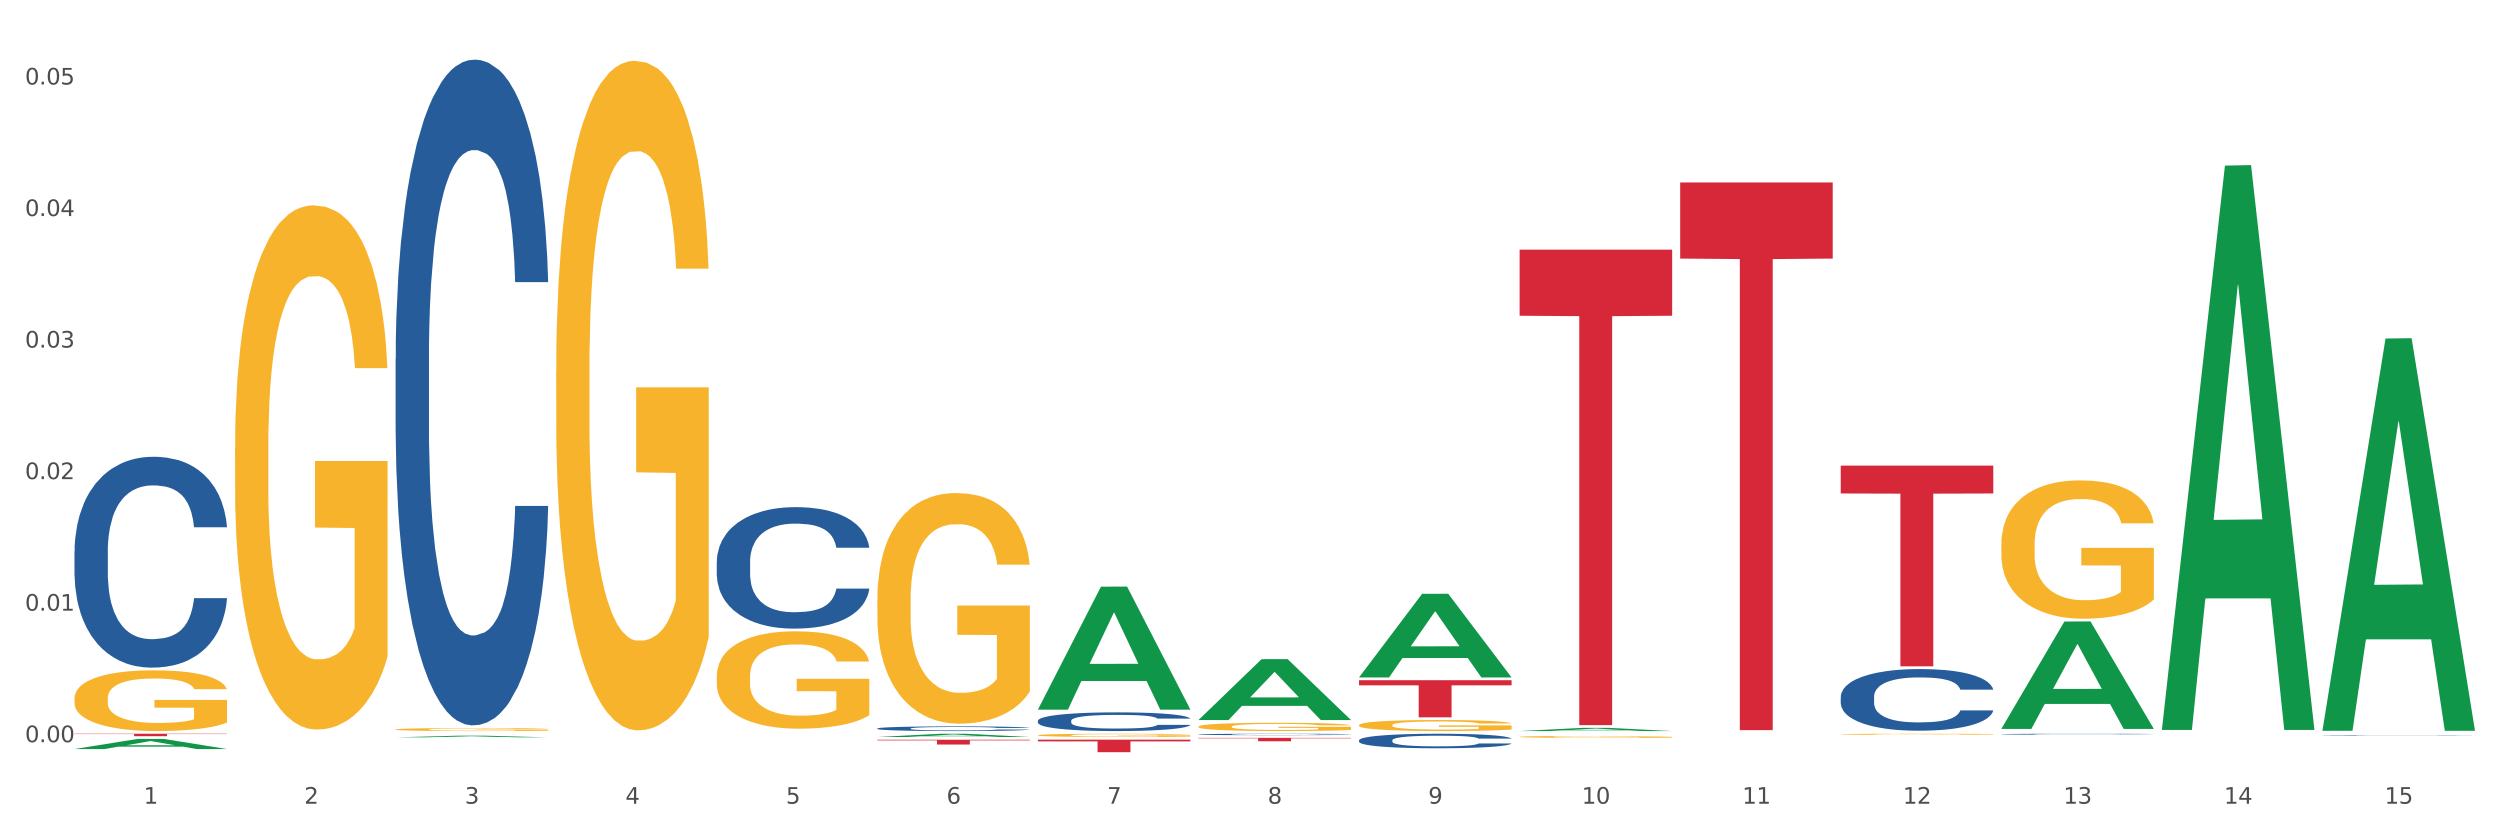 <?xml version="1.0" encoding="utf-8" standalone="no"?>
<!DOCTYPE svg PUBLIC "-//W3C//DTD SVG 1.1//EN"
  "http://www.w3.org/Graphics/SVG/1.1/DTD/svg11.dtd">
<svg xmlns:xlink="http://www.w3.org/1999/xlink" width="1080pt" height="360pt" viewBox="0 0 1080 360" xmlns="http://www.w3.org/2000/svg" version="1.1">
 <rect x="0" y="0" width="1080" height="360" fill="#333333" stroke="none"/>
 <defs>
  <style type="text/css">*{stroke-linejoin: round; stroke-linecap: butt}</style>
 </defs>
 <g id="figure_1">
  <g id="patch_1">
   <path d="M 0 360 
L 1080 360 
L 1080 0 
L 0 0 
z
" style="fill: #ffffff; stroke: #ffffff; stroke-linejoin: miter"/>
  </g>
  <g id="axes_1">
   <g id="matplotlib.axis_1">
    <g id="xtick_1">
     <g id="text_1">
      <!-- 1 -->
      <g style="fill: #4d4d4d" transform="translate(62.07 347.204) scale(0.096 -0.096)">
       <defs>
        <path id="DejaVuSans-31" d="M 794 531 
L 1825 531 
L 1825 4091 
L 703 3866 
L 703 4441 
L 1819 4666 
L 2450 4666 
L 2450 531 
L 3481 531 
L 3481 0 
L 794 0 
L 794 531 
z
" transform="scale(0.016)"/>
       </defs>
       <use xlink:href="#DejaVuSans-31"/>
      </g>
     </g>
    </g>
    <g id="xtick_2">
     <g id="text_2">
      <!-- 2 -->
      <g style="fill: #4d4d4d" transform="translate(131.436 347.204) scale(0.096 -0.096)">
       <defs>
        <path id="DejaVuSans-32" d="M 1228 531 
L 3431 531 
L 3431 0 
L 469 0 
L 469 531 
Q 828 903 1448 1529 
Q 2069 2156 2228 2338 
Q 2531 2678 2651 2914 
Q 2772 3150 2772 3378 
Q 2772 3750 2511 3984 
Q 2250 4219 1831 4219 
Q 1534 4219 1204 4116 
Q 875 4013 500 3803 
L 500 4441 
Q 881 4594 1212 4672 
Q 1544 4750 1819 4750 
Q 2544 4750 2975 4387 
Q 3406 4025 3406 3419 
Q 3406 3131 3298 2873 
Q 3191 2616 2906 2266 
Q 2828 2175 2409 1742 
Q 1991 1309 1228 531 
z
" transform="scale(0.016)"/>
       </defs>
       <use xlink:href="#DejaVuSans-32"/>
      </g>
     </g>
    </g>
    <g id="xtick_3">
     <g id="text_3">
      <!-- 3 -->
      <g style="fill: #4d4d4d" transform="translate(200.802 347.204) scale(0.096 -0.096)">
       <defs>
        <path id="DejaVuSans-33" d="M 2597 2516 
Q 3050 2419 3304 2112 
Q 3559 1806 3559 1356 
Q 3559 666 3084 287 
Q 2609 -91 1734 -91 
Q 1441 -91 1130 -33 
Q 819 25 488 141 
L 488 750 
Q 750 597 1062 519 
Q 1375 441 1716 441 
Q 2309 441 2620 675 
Q 2931 909 2931 1356 
Q 2931 1769 2642 2001 
Q 2353 2234 1838 2234 
L 1294 2234 
L 1294 2753 
L 1863 2753 
Q 2328 2753 2575 2939 
Q 2822 3125 2822 3475 
Q 2822 3834 2567 4026 
Q 2313 4219 1838 4219 
Q 1578 4219 1281 4162 
Q 984 4106 628 3988 
L 628 4550 
Q 988 4650 1302 4700 
Q 1616 4750 1894 4750 
Q 2613 4750 3031 4423 
Q 3450 4097 3450 3541 
Q 3450 3153 3228 2886 
Q 3006 2619 2597 2516 
z
" transform="scale(0.016)"/>
       </defs>
       <use xlink:href="#DejaVuSans-33"/>
      </g>
     </g>
    </g>
    <g id="xtick_4">
     <g id="text_4">
      <!-- 4 -->
      <g style="fill: #4d4d4d" transform="translate(270.169 347.204) scale(0.096 -0.096)">
       <defs>
        <path id="DejaVuSans-34" d="M 2419 4116 
L 825 1625 
L 2419 1625 
L 2419 4116 
z
M 2253 4666 
L 3047 4666 
L 3047 1625 
L 3713 1625 
L 3713 1100 
L 3047 1100 
L 3047 0 
L 2419 0 
L 2419 1100 
L 313 1100 
L 313 1709 
L 2253 4666 
z
" transform="scale(0.016)"/>
       </defs>
       <use xlink:href="#DejaVuSans-34"/>
      </g>
     </g>
    </g>
    <g id="xtick_5">
     <g id="text_5">
      <!-- 5 -->
      <g style="fill: #4d4d4d" transform="translate(339.535 347.204) scale(0.096 -0.096)">
       <defs>
        <path id="DejaVuSans-35" d="M 691 4666 
L 3169 4666 
L 3169 4134 
L 1269 4134 
L 1269 2991 
Q 1406 3038 1543 3061 
Q 1681 3084 1819 3084 
Q 2600 3084 3056 2656 
Q 3513 2228 3513 1497 
Q 3513 744 3044 326 
Q 2575 -91 1722 -91 
Q 1428 -91 1123 -41 
Q 819 9 494 109 
L 494 744 
Q 775 591 1075 516 
Q 1375 441 1709 441 
Q 2250 441 2565 725 
Q 2881 1009 2881 1497 
Q 2881 1984 2565 2268 
Q 2250 2553 1709 2553 
Q 1456 2553 1204 2497 
Q 953 2441 691 2322 
L 691 4666 
z
" transform="scale(0.016)"/>
       </defs>
       <use xlink:href="#DejaVuSans-35"/>
      </g>
     </g>
    </g>
    <g id="xtick_6">
     <g id="text_6">
      <!-- 6 -->
      <g style="fill: #4d4d4d" transform="translate(408.901 347.204) scale(0.096 -0.096)">
       <defs>
        <path id="DejaVuSans-36" d="M 2113 2584 
Q 1688 2584 1439 2293 
Q 1191 2003 1191 1497 
Q 1191 994 1439 701 
Q 1688 409 2113 409 
Q 2538 409 2786 701 
Q 3034 994 3034 1497 
Q 3034 2003 2786 2293 
Q 2538 2584 2113 2584 
z
M 3366 4563 
L 3366 3988 
Q 3128 4100 2886 4159 
Q 2644 4219 2406 4219 
Q 1781 4219 1451 3797 
Q 1122 3375 1075 2522 
Q 1259 2794 1537 2939 
Q 1816 3084 2150 3084 
Q 2853 3084 3261 2657 
Q 3669 2231 3669 1497 
Q 3669 778 3244 343 
Q 2819 -91 2113 -91 
Q 1303 -91 875 529 
Q 447 1150 447 2328 
Q 447 3434 972 4092 
Q 1497 4750 2381 4750 
Q 2619 4750 2861 4703 
Q 3103 4656 3366 4563 
z
" transform="scale(0.016)"/>
       </defs>
       <use xlink:href="#DejaVuSans-36"/>
      </g>
     </g>
    </g>
    <g id="xtick_7">
     <g id="text_7">
      <!-- 7 -->
      <g style="fill: #4d4d4d" transform="translate(478.267 347.204) scale(0.096 -0.096)">
       <defs>
        <path id="DejaVuSans-37" d="M 525 4666 
L 3525 4666 
L 3525 4397 
L 1831 0 
L 1172 0 
L 2766 4134 
L 525 4134 
L 525 4666 
z
" transform="scale(0.016)"/>
       </defs>
       <use xlink:href="#DejaVuSans-37"/>
      </g>
     </g>
    </g>
    <g id="xtick_8">
     <g id="text_8">
      <!-- 8 -->
      <g style="fill: #4d4d4d" transform="translate(547.634 347.204) scale(0.096 -0.096)">
       <defs>
        <path id="DejaVuSans-38" d="M 2034 2216 
Q 1584 2216 1326 1975 
Q 1069 1734 1069 1313 
Q 1069 891 1326 650 
Q 1584 409 2034 409 
Q 2484 409 2743 651 
Q 3003 894 3003 1313 
Q 3003 1734 2745 1975 
Q 2488 2216 2034 2216 
z
M 1403 2484 
Q 997 2584 770 2862 
Q 544 3141 544 3541 
Q 544 4100 942 4425 
Q 1341 4750 2034 4750 
Q 2731 4750 3128 4425 
Q 3525 4100 3525 3541 
Q 3525 3141 3298 2862 
Q 3072 2584 2669 2484 
Q 3125 2378 3379 2068 
Q 3634 1759 3634 1313 
Q 3634 634 3220 271 
Q 2806 -91 2034 -91 
Q 1263 -91 848 271 
Q 434 634 434 1313 
Q 434 1759 690 2068 
Q 947 2378 1403 2484 
z
M 1172 3481 
Q 1172 3119 1398 2916 
Q 1625 2713 2034 2713 
Q 2441 2713 2670 2916 
Q 2900 3119 2900 3481 
Q 2900 3844 2670 4047 
Q 2441 4250 2034 4250 
Q 1625 4250 1398 4047 
Q 1172 3844 1172 3481 
z
" transform="scale(0.016)"/>
       </defs>
       <use xlink:href="#DejaVuSans-38"/>
      </g>
     </g>
    </g>
    <g id="xtick_9">
     <g id="text_9">
      <!-- 9 -->
      <g style="fill: #4d4d4d" transform="translate(617 347.204) scale(0.096 -0.096)">
       <defs>
        <path id="DejaVuSans-39" d="M 703 97 
L 703 672 
Q 941 559 1184 500 
Q 1428 441 1663 441 
Q 2288 441 2617 861 
Q 2947 1281 2994 2138 
Q 2813 1869 2534 1725 
Q 2256 1581 1919 1581 
Q 1219 1581 811 2004 
Q 403 2428 403 3163 
Q 403 3881 828 4315 
Q 1253 4750 1959 4750 
Q 2769 4750 3195 4129 
Q 3622 3509 3622 2328 
Q 3622 1225 3098 567 
Q 2575 -91 1691 -91 
Q 1453 -91 1209 -44 
Q 966 3 703 97 
z
M 1959 2075 
Q 2384 2075 2632 2365 
Q 2881 2656 2881 3163 
Q 2881 3666 2632 3958 
Q 2384 4250 1959 4250 
Q 1534 4250 1286 3958 
Q 1038 3666 1038 3163 
Q 1038 2656 1286 2365 
Q 1534 2075 1959 2075 
z
" transform="scale(0.016)"/>
       </defs>
       <use xlink:href="#DejaVuSans-39"/>
      </g>
     </g>
    </g>
    <g id="xtick_10">
     <g id="text_10">
      <!-- 10 -->
      <g style="fill: #4d4d4d" transform="translate(683.312 347.204) scale(0.096 -0.096)">
       <defs>
        <path id="DejaVuSans-30" d="M 2034 4250 
Q 1547 4250 1301 3770 
Q 1056 3291 1056 2328 
Q 1056 1369 1301 889 
Q 1547 409 2034 409 
Q 2525 409 2770 889 
Q 3016 1369 3016 2328 
Q 3016 3291 2770 3770 
Q 2525 4250 2034 4250 
z
M 2034 4750 
Q 2819 4750 3233 4129 
Q 3647 3509 3647 2328 
Q 3647 1150 3233 529 
Q 2819 -91 2034 -91 
Q 1250 -91 836 529 
Q 422 1150 422 2328 
Q 422 3509 836 4129 
Q 1250 4750 2034 4750 
z
" transform="scale(0.016)"/>
       </defs>
       <use xlink:href="#DejaVuSans-31"/>
       <use xlink:href="#DejaVuSans-30" transform="translate(63.623 0)"/>
      </g>
     </g>
    </g>
    <g id="xtick_11">
     <g id="text_11">
      <!-- 11 -->
      <g style="fill: #4d4d4d" transform="translate(752.678 347.204) scale(0.096 -0.096)">
       <use xlink:href="#DejaVuSans-31"/>
       <use xlink:href="#DejaVuSans-31" transform="translate(63.623 0)"/>
      </g>
     </g>
    </g>
    <g id="xtick_12">
     <g id="text_12">
      <!-- 12 -->
      <g style="fill: #4d4d4d" transform="translate(822.044 347.204) scale(0.096 -0.096)">
       <use xlink:href="#DejaVuSans-31"/>
       <use xlink:href="#DejaVuSans-32" transform="translate(63.623 0)"/>
      </g>
     </g>
    </g>
    <g id="xtick_13">
     <g id="text_13">
      <!-- 13 -->
      <g style="fill: #4d4d4d" transform="translate(891.411 347.204) scale(0.096 -0.096)">
       <use xlink:href="#DejaVuSans-31"/>
       <use xlink:href="#DejaVuSans-33" transform="translate(63.623 0)"/>
      </g>
     </g>
    </g>
    <g id="xtick_14">
     <g id="text_14">
      <!-- 14 -->
      <g style="fill: #4d4d4d" transform="translate(960.777 347.204) scale(0.096 -0.096)">
       <use xlink:href="#DejaVuSans-31"/>
       <use xlink:href="#DejaVuSans-34" transform="translate(63.623 0)"/>
      </g>
     </g>
    </g>
    <g id="xtick_15">
     <g id="text_15">
      <!-- 15 -->
      <g style="fill: #4d4d4d" transform="translate(1030.143 347.204) scale(0.096 -0.096)">
       <use xlink:href="#DejaVuSans-31"/>
       <use xlink:href="#DejaVuSans-35" transform="translate(63.623 0)"/>
      </g>
     </g>
    </g>
    <g id="xtick_16"/>
    <g id="xtick_17"/>
    <g id="xtick_18"/>
    <g id="xtick_19"/>
    <g id="xtick_20"/>
    <g id="xtick_21"/>
    <g id="xtick_22"/>
    <g id="xtick_23"/>
    <g id="xtick_24"/>
    <g id="xtick_25"/>
    <g id="xtick_26"/>
    <g id="xtick_27"/>
    <g id="xtick_28"/>
    <g id="xtick_29"/>
   </g>
   <g id="matplotlib.axis_2">
    <g id="ytick_1">
     <g id="text_16">
      <!-- 0.00 -->
      <g style="fill: #4d4d4d" transform="translate(10.8 320.629) scale(0.096 -0.096)">
       <defs>
        <path id="DejaVuSans-2e" d="M 684 794 
L 1344 794 
L 1344 0 
L 684 0 
L 684 794 
z
" transform="scale(0.016)"/>
       </defs>
       <use xlink:href="#DejaVuSans-30"/>
       <use xlink:href="#DejaVuSans-2e" transform="translate(63.623 0)"/>
       <use xlink:href="#DejaVuSans-30" transform="translate(95.41 0)"/>
       <use xlink:href="#DejaVuSans-30" transform="translate(159.033 0)"/>
      </g>
     </g>
    </g>
    <g id="ytick_2">
     <g id="text_17">
      <!-- 0.01 -->
      <g style="fill: #4d4d4d" transform="translate(10.8 263.805) scale(0.096 -0.096)">
       <use xlink:href="#DejaVuSans-30"/>
       <use xlink:href="#DejaVuSans-2e" transform="translate(63.623 0)"/>
       <use xlink:href="#DejaVuSans-30" transform="translate(95.41 0)"/>
       <use xlink:href="#DejaVuSans-31" transform="translate(159.033 0)"/>
      </g>
     </g>
    </g>
    <g id="ytick_3">
     <g id="text_18">
      <!-- 0.02 -->
      <g style="fill: #4d4d4d" transform="translate(10.8 206.982) scale(0.096 -0.096)">
       <use xlink:href="#DejaVuSans-30"/>
       <use xlink:href="#DejaVuSans-2e" transform="translate(63.623 0)"/>
       <use xlink:href="#DejaVuSans-30" transform="translate(95.41 0)"/>
       <use xlink:href="#DejaVuSans-32" transform="translate(159.033 0)"/>
      </g>
     </g>
    </g>
    <g id="ytick_4">
     <g id="text_19">
      <!-- 0.03 -->
      <g style="fill: #4d4d4d" transform="translate(10.8 150.159) scale(0.096 -0.096)">
       <use xlink:href="#DejaVuSans-30"/>
       <use xlink:href="#DejaVuSans-2e" transform="translate(63.623 0)"/>
       <use xlink:href="#DejaVuSans-30" transform="translate(95.41 0)"/>
       <use xlink:href="#DejaVuSans-33" transform="translate(159.033 0)"/>
      </g>
     </g>
    </g>
    <g id="ytick_5">
     <g id="text_20">
      <!-- 0.04 -->
      <g style="fill: #4d4d4d" transform="translate(10.8 93.335) scale(0.096 -0.096)">
       <use xlink:href="#DejaVuSans-30"/>
       <use xlink:href="#DejaVuSans-2e" transform="translate(63.623 0)"/>
       <use xlink:href="#DejaVuSans-30" transform="translate(95.41 0)"/>
       <use xlink:href="#DejaVuSans-34" transform="translate(159.033 0)"/>
      </g>
     </g>
    </g>
    <g id="ytick_6">
     <g id="text_21">
      <!-- 0.05 -->
      <g style="fill: #4d4d4d" transform="translate(10.8 36.512) scale(0.096 -0.096)">
       <use xlink:href="#DejaVuSans-30"/>
       <use xlink:href="#DejaVuSans-2e" transform="translate(63.623 0)"/>
       <use xlink:href="#DejaVuSans-30" transform="translate(95.41 0)"/>
       <use xlink:href="#DejaVuSans-35" transform="translate(159.033 0)"/>
      </g>
     </g>
    </g>
    <g id="ytick_7"/>
    <g id="ytick_8"/>
    <g id="ytick_9"/>
    <g id="ytick_10"/>
    <g id="ytick_11"/>
   </g>
   <g id="PolyCollection_1">
    <path d="M 32.175 323.579 
L 32.243 323.575 
L 59.417 319.22 
L 70.695 319.216 
L 98.073 323.588 
L 85.029 323.588 
L 79.119 322.57 
L 51.061 322.57 
L 50.857 322.586 
L 45.151 323.588 
L 32.175 323.588 
L 32.175 323.579 
L 54.594 321.962 
L 75.586 321.958 
L 65.192 320.148 
L 65.056 320.14 
L 64.92 320.152 
L 54.526 321.958 
L 54.594 321.962 
L 32.175 323.579 
z
" clip-path="url(#p2210748404)" style="fill: #109648"/>
    <path d="M 656.471 107.849 
L 722.369 107.849 
L 722.369 136.395 
L 696.447 136.588 
L 696.447 313.266 
L 682.237 313.266 
L 682.237 136.588 
L 656.471 136.395 
L 656.471 108.042 
L 656.471 107.849 
z
" clip-path="url(#p2210748404)" style="fill: #d62839"/>
    <path d="M 587.105 293.833 
L 653.003 293.833 
L 653.003 296.064 
L 627.081 296.079 
L 627.081 309.889 
L 612.871 309.889 
L 612.871 296.079 
L 587.105 296.064 
L 587.105 293.848 
L 587.105 293.833 
z
" clip-path="url(#p2210748404)" style="fill: #d62839"/>
    <path d="M 517.739 318.767 
L 583.636 318.767 
L 583.636 318.968 
L 557.715 318.969 
L 557.715 320.215 
L 543.504 320.215 
L 543.504 318.969 
L 517.739 318.968 
L 517.739 318.768 
L 517.739 318.767 
z
" clip-path="url(#p2210748404)" style="fill: #d62839"/>
    <path d="M 448.372 319.539 
L 514.27 319.539 
L 514.27 320.291 
L 488.348 320.296 
L 488.348 324.95 
L 474.138 324.95 
L 474.138 320.296 
L 448.372 320.291 
L 448.372 319.545 
L 448.372 319.539 
z
" clip-path="url(#p2210748404)" style="fill: #d62839"/>
    <path d="M 379.006 319.558 
L 444.904 319.558 
L 444.904 319.848 
L 418.982 319.85 
L 418.982 321.649 
L 404.772 321.649 
L 404.772 319.85 
L 379.006 319.848 
L 379.006 319.56 
L 379.006 319.558 
z
" clip-path="url(#p2210748404)" style="fill: #d62839"/>
    <path d="M 32.175 316.982 
L 98.073 316.982 
L 98.073 317.13 
L 72.151 317.131 
L 72.151 318.051 
L 57.941 318.051 
L 57.941 317.131 
L 32.175 317.13 
L 32.175 316.983 
L 32.175 316.982 
z
" clip-path="url(#p2210748404)" style="fill: #d62839"/>
    <path d="M 170.907 154.987 
L 170.985 154.725 
L 170.985 147.37 
L 171.219 137.389 
L 172.076 119.003 
L 173.166 105.082 
L 175.036 88.797 
L 176.048 81.968 
L 177.373 74.351 
L 180.099 62.006 
L 183.215 51.5 
L 185.396 45.722 
L 187.031 42.044 
L 190.692 35.478 
L 192.796 32.589 
L 194.977 30.225 
L 196.846 28.649 
L 199.962 26.81 
L 202.454 26.022 
L 205.336 25.759 
L 207.751 26.022 
L 210.945 27.073 
L 215.618 30.225 
L 217.41 32.063 
L 219.825 35.215 
L 222.317 39.418 
L 224.342 43.62 
L 226.679 49.661 
L 229.094 57.541 
L 231.431 67.522 
L 233.066 76.715 
L 234.391 86.433 
L 235.559 98.253 
L 236.416 111.123 
L 236.805 121.892 
L 222.551 121.892 
L 222.161 112.174 
L 221.382 101.668 
L 220.604 94.576 
L 219.747 88.797 
L 218.422 82.231 
L 217.254 78.028 
L 215.307 73.038 
L 213.515 69.886 
L 212.035 68.047 
L 210.244 66.471 
L 206.427 64.896 
L 203.701 64.896 
L 201.987 65.421 
L 199.884 66.734 
L 198.092 68.573 
L 195.989 71.725 
L 194.353 75.139 
L 192.718 79.604 
L 191.783 82.756 
L 190.381 88.535 
L 189.446 93.263 
L 188.2 101.405 
L 187.499 107.183 
L 186.252 122.155 
L 185.707 133.187 
L 185.474 140.804 
L 185.318 149.209 
L 185.318 190.183 
L 185.785 208.569 
L 186.175 216.449 
L 186.798 225.38 
L 187.966 236.937 
L 189.68 248.231 
L 191.471 256.373 
L 192.951 261.364 
L 194.353 265.041 
L 195.755 267.93 
L 197.469 270.557 
L 198.871 272.133 
L 200.974 273.709 
L 203.467 274.497 
L 205.414 274.497 
L 209.387 273.183 
L 211.178 271.87 
L 212.892 270.031 
L 214.761 267.142 
L 216.241 263.99 
L 217.098 261.626 
L 218.5 256.636 
L 219.591 251.383 
L 220.526 245.342 
L 221.149 240.088 
L 221.85 232.209 
L 222.395 223.278 
L 222.551 218.55 
L 236.805 218.55 
L 236.494 228.006 
L 235.949 237.199 
L 234.858 249.544 
L 234.001 256.636 
L 232.677 265.304 
L 231.275 272.658 
L 229.328 280.8 
L 227.536 286.842 
L 225.667 292.095 
L 223.641 296.823 
L 219.98 303.389 
L 218.656 305.228 
L 215.852 308.379 
L 213.671 310.218 
L 210.477 312.057 
L 207.206 313.107 
L 203.779 313.37 
L 200.741 312.845 
L 197.391 311.269 
L 195.288 309.693 
L 192.951 307.329 
L 190.225 303.652 
L 187.655 299.186 
L 185.24 293.933 
L 182.981 287.892 
L 180.878 281.063 
L 178.152 269.769 
L 176.126 258.737 
L 174.646 248.493 
L 173.634 239.826 
L 172.621 228.794 
L 172.076 221.177 
L 171.219 202.791 
L 170.907 185.718 
L 170.907 154.987 
z
" clip-path="url(#p2210748404)" style="fill: #255c99"/>
    <path d="M 864.57 235.146 
L 864.647 235.092 
L 864.647 233.127 
L 864.803 231.435 
L 865.581 227.342 
L 866.748 223.959 
L 867.604 222.158 
L 868.46 220.684 
L 869.471 219.211 
L 870.716 217.683 
L 872.972 215.445 
L 874.373 214.299 
L 876.084 213.099 
L 879.196 211.352 
L 881.453 210.37 
L 883.787 209.551 
L 887.599 208.569 
L 890.089 208.132 
L 892.734 207.805 
L 895.924 207.587 
L 898.336 207.532 
L 903.626 207.696 
L 908.139 208.187 
L 910.317 208.569 
L 913.118 209.224 
L 914.596 209.66 
L 917.008 210.534 
L 919.498 211.68 
L 921.209 212.662 
L 923.777 214.517 
L 925.722 216.373 
L 927.511 218.665 
L 928.445 220.248 
L 929.145 221.721 
L 929.767 223.413 
L 930.39 226.087 
L 916.385 226.087 
L 915.841 224.177 
L 914.985 222.376 
L 913.74 220.63 
L 912.651 219.538 
L 910.784 218.174 
L 909.072 217.301 
L 907.283 216.646 
L 905.104 216.1 
L 903.393 215.827 
L 900.981 215.609 
L 896.235 215.663 
L 893.045 216.1 
L 890.867 216.646 
L 889.466 217.137 
L 888.221 217.683 
L 886.821 218.447 
L 885.187 219.593 
L 884.02 220.63 
L 882.853 221.939 
L 881.919 223.249 
L 881.064 224.777 
L 880.363 226.414 
L 879.819 228.106 
L 879.352 230.18 
L 878.963 233.618 
L 878.963 241.095 
L 879.119 242.787 
L 879.508 245.024 
L 879.974 246.716 
L 880.752 248.735 
L 881.453 250.099 
L 882.775 252.064 
L 884.253 253.701 
L 885.42 254.738 
L 886.587 255.611 
L 888.61 256.812 
L 890.867 257.794 
L 892.812 258.395 
L 895.457 258.94 
L 897.246 259.159 
L 898.802 259.268 
L 902.615 259.268 
L 905.338 259.104 
L 908.372 258.722 
L 910.706 258.231 
L 912.651 257.631 
L 914.829 256.648 
L 916.23 255.72 
L 916.23 244.315 
L 899.114 244.26 
L 899.114 236.674 
L 930.468 236.674 
L 930.468 258.94 
L 929.145 260.086 
L 927.667 261.123 
L 926.111 262.051 
L 923.777 263.197 
L 920.976 264.289 
L 918.486 265.053 
L 915.841 265.707 
L 912.729 266.308 
L 908.683 266.854 
L 906.193 267.072 
L 903.081 267.236 
L 899.425 267.29 
L 896.235 267.181 
L 893.123 266.908 
L 889.855 266.417 
L 886.665 265.707 
L 884.253 264.998 
L 881.842 264.125 
L 879.274 262.979 
L 877.251 261.887 
L 875.695 260.905 
L 873.984 259.65 
L 872.116 258.013 
L 870.716 256.539 
L 869.471 255.011 
L 868.149 253.046 
L 867.215 251.355 
L 866.281 249.226 
L 865.737 247.644 
L 865.114 245.188 
L 864.647 241.75 
L 864.57 235.146 
z
" clip-path="url(#p2210748404)" style="fill: #f7b32b"/>
    <path d="M 795.203 317.2 
L 795.281 317.2 
L 795.281 317.184 
L 795.437 317.171 
L 796.215 317.138 
L 797.382 317.112 
L 798.238 317.097 
L 799.094 317.086 
L 800.105 317.074 
L 801.35 317.062 
L 803.606 317.044 
L 805.006 317.035 
L 806.718 317.026 
L 809.83 317.012 
L 812.086 317.004 
L 814.42 316.998 
L 818.233 316.99 
L 820.722 316.986 
L 823.368 316.984 
L 826.557 316.982 
L 828.969 316.982 
L 834.26 316.983 
L 838.772 316.987 
L 840.951 316.99 
L 843.752 316.995 
L 845.23 316.998 
L 847.642 317.005 
L 850.131 317.014 
L 851.843 317.022 
L 854.41 317.037 
L 856.355 317.052 
L 858.145 317.07 
L 859.078 317.082 
L 859.779 317.094 
L 860.401 317.107 
L 861.024 317.129 
L 847.019 317.129 
L 846.475 317.113 
L 845.619 317.099 
L 844.374 317.085 
L 843.285 317.077 
L 841.418 317.066 
L 839.706 317.059 
L 837.916 317.054 
L 835.738 317.049 
L 834.026 317.047 
L 831.615 317.046 
L 826.869 317.046 
L 823.679 317.049 
L 821.5 317.054 
L 820.1 317.058 
L 818.855 317.062 
L 817.455 317.068 
L 815.821 317.077 
L 814.654 317.085 
L 813.487 317.096 
L 812.553 317.106 
L 811.697 317.118 
L 810.997 317.131 
L 810.453 317.145 
L 809.986 317.161 
L 809.597 317.188 
L 809.597 317.247 
L 809.752 317.261 
L 810.141 317.279 
L 810.608 317.292 
L 811.386 317.308 
L 812.086 317.319 
L 813.409 317.334 
L 814.887 317.347 
L 816.054 317.356 
L 817.221 317.363 
L 819.244 317.372 
L 821.5 317.38 
L 823.445 317.385 
L 826.091 317.389 
L 827.88 317.391 
L 829.436 317.391 
L 833.248 317.391 
L 835.971 317.39 
L 839.006 317.387 
L 841.34 317.383 
L 843.285 317.379 
L 845.463 317.371 
L 846.864 317.363 
L 846.864 317.273 
L 829.747 317.273 
L 829.747 317.212 
L 861.101 317.212 
L 861.101 317.389 
L 859.779 317.398 
L 858.3 317.406 
L 856.744 317.414 
L 854.41 317.423 
L 851.61 317.431 
L 849.12 317.437 
L 846.475 317.443 
L 843.363 317.447 
L 839.317 317.452 
L 836.827 317.453 
L 833.715 317.455 
L 830.059 317.455 
L 826.869 317.454 
L 823.757 317.452 
L 820.489 317.448 
L 817.299 317.443 
L 814.887 317.437 
L 812.475 317.43 
L 809.908 317.421 
L 807.885 317.412 
L 806.329 317.404 
L 804.617 317.395 
L 802.75 317.382 
L 801.35 317.37 
L 800.105 317.358 
L 798.782 317.342 
L 797.849 317.329 
L 796.915 317.312 
L 796.37 317.299 
L 795.748 317.28 
L 795.281 317.253 
L 795.203 317.2 
z
" clip-path="url(#p2210748404)" style="fill: #f7b32b"/>
    <path d="M 656.471 318.317 
L 656.549 318.317 
L 656.549 318.29 
L 656.704 318.266 
L 657.482 318.21 
L 658.649 318.164 
L 659.505 318.139 
L 660.361 318.119 
L 661.372 318.098 
L 662.617 318.077 
L 664.874 318.047 
L 666.274 318.031 
L 667.986 318.014 
L 671.098 317.99 
L 673.354 317.977 
L 675.688 317.966 
L 679.5 317.952 
L 681.99 317.946 
L 684.635 317.942 
L 687.825 317.939 
L 690.237 317.938 
L 695.527 317.94 
L 700.04 317.947 
L 702.218 317.952 
L 705.019 317.961 
L 706.497 317.967 
L 708.909 317.979 
L 711.399 317.995 
L 713.111 318.008 
L 715.678 318.034 
L 717.623 318.059 
L 719.412 318.091 
L 720.346 318.113 
L 721.046 318.133 
L 721.669 318.156 
L 722.291 318.193 
L 708.287 318.193 
L 707.742 318.167 
L 706.886 318.142 
L 705.642 318.118 
L 704.552 318.103 
L 702.685 318.084 
L 700.973 318.072 
L 699.184 318.063 
L 697.006 318.056 
L 695.294 318.052 
L 692.882 318.049 
L 688.136 318.05 
L 684.946 318.056 
L 682.768 318.063 
L 681.367 318.07 
L 680.123 318.077 
L 678.722 318.088 
L 677.088 318.104 
L 675.921 318.118 
L 674.754 318.136 
L 673.821 318.154 
L 672.965 318.175 
L 672.265 318.197 
L 671.72 318.221 
L 671.253 318.249 
L 670.864 318.296 
L 670.864 318.399 
L 671.02 318.422 
L 671.409 318.453 
L 671.876 318.476 
L 672.654 318.504 
L 673.354 318.523 
L 674.677 318.55 
L 676.155 318.572 
L 677.322 318.587 
L 678.489 318.599 
L 680.512 318.615 
L 682.768 318.629 
L 684.713 318.637 
L 687.358 318.645 
L 689.148 318.648 
L 690.704 318.649 
L 694.516 318.649 
L 697.239 318.647 
L 700.273 318.642 
L 702.607 318.635 
L 704.552 318.627 
L 706.731 318.613 
L 708.131 318.6 
L 708.131 318.443 
L 691.015 318.443 
L 691.015 318.338 
L 722.369 318.338 
L 722.369 318.645 
L 721.046 318.66 
L 719.568 318.675 
L 718.012 318.687 
L 715.678 318.703 
L 712.877 318.718 
L 710.387 318.729 
L 707.742 318.738 
L 704.63 318.746 
L 700.584 318.753 
L 698.095 318.756 
L 694.983 318.759 
L 691.326 318.759 
L 688.136 318.758 
L 685.024 318.754 
L 681.756 318.747 
L 678.567 318.738 
L 676.155 318.728 
L 673.743 318.716 
L 671.175 318.7 
L 669.153 318.685 
L 667.597 318.672 
L 665.885 318.654 
L 664.018 318.632 
L 662.617 318.612 
L 661.372 318.59 
L 660.05 318.563 
L 659.116 318.54 
L 658.183 318.511 
L 657.638 318.489 
L 657.016 318.455 
L 656.549 318.408 
L 656.471 318.317 
z
" clip-path="url(#p2210748404)" style="fill: #f7b32b"/>
    <path d="M 587.105 313.255 
L 587.183 313.25 
L 587.183 313.094 
L 587.338 312.959 
L 588.116 312.633 
L 589.283 312.363 
L 590.139 312.219 
L 590.995 312.102 
L 592.006 311.985 
L 593.251 311.863 
L 595.507 311.684 
L 596.908 311.593 
L 598.619 311.497 
L 601.731 311.358 
L 603.988 311.28 
L 606.322 311.215 
L 610.134 311.136 
L 612.624 311.102 
L 615.269 311.076 
L 618.459 311.058 
L 620.871 311.054 
L 626.161 311.067 
L 630.674 311.106 
L 632.852 311.136 
L 635.653 311.189 
L 637.131 311.223 
L 639.543 311.293 
L 642.033 311.384 
L 643.744 311.463 
L 646.312 311.611 
L 648.257 311.758 
L 650.046 311.941 
L 650.98 312.067 
L 651.68 312.185 
L 652.302 312.32 
L 652.925 312.533 
L 638.921 312.533 
L 638.376 312.38 
L 637.52 312.237 
L 636.275 312.098 
L 635.186 312.011 
L 633.319 311.902 
L 631.607 311.832 
L 629.818 311.78 
L 627.639 311.737 
L 625.928 311.715 
L 623.516 311.698 
L 618.77 311.702 
L 615.58 311.737 
L 613.402 311.78 
L 612.001 311.819 
L 610.756 311.863 
L 609.356 311.924 
L 607.722 312.015 
L 606.555 312.098 
L 605.388 312.202 
L 604.455 312.306 
L 603.599 312.428 
L 602.898 312.559 
L 602.354 312.694 
L 601.887 312.859 
L 601.498 313.133 
L 601.498 313.729 
L 601.654 313.864 
L 602.043 314.042 
L 602.509 314.177 
L 603.287 314.338 
L 603.988 314.446 
L 605.31 314.603 
L 606.789 314.734 
L 607.956 314.816 
L 609.123 314.886 
L 611.145 314.981 
L 613.402 315.06 
L 615.347 315.108 
L 617.992 315.151 
L 619.781 315.169 
L 621.337 315.177 
L 625.15 315.177 
L 627.873 315.164 
L 630.907 315.134 
L 633.241 315.095 
L 635.186 315.047 
L 637.365 314.968 
L 638.765 314.894 
L 638.765 313.985 
L 621.649 313.981 
L 621.649 313.376 
L 653.003 313.376 
L 653.003 315.151 
L 651.68 315.242 
L 650.202 315.325 
L 648.646 315.399 
L 646.312 315.49 
L 643.511 315.577 
L 641.021 315.638 
L 638.376 315.69 
L 635.264 315.738 
L 631.218 315.782 
L 628.729 315.799 
L 625.617 315.812 
L 621.96 315.817 
L 618.77 315.808 
L 615.658 315.786 
L 612.39 315.747 
L 609.2 315.69 
L 606.789 315.634 
L 604.377 315.564 
L 601.809 315.473 
L 599.786 315.386 
L 598.23 315.308 
L 596.519 315.208 
L 594.652 315.077 
L 593.251 314.96 
L 592.006 314.838 
L 590.684 314.681 
L 589.75 314.547 
L 588.816 314.377 
L 588.272 314.251 
L 587.649 314.055 
L 587.183 313.781 
L 587.105 313.255 
z
" clip-path="url(#p2210748404)" style="fill: #f7b32b"/>
    <path d="M 517.739 313.896 
L 517.816 313.892 
L 517.816 313.775 
L 517.972 313.674 
L 518.75 313.429 
L 519.917 313.227 
L 520.773 313.119 
L 521.629 313.031 
L 522.64 312.943 
L 523.885 312.852 
L 526.141 312.718 
L 527.542 312.65 
L 529.253 312.578 
L 532.365 312.474 
L 534.621 312.415 
L 536.956 312.366 
L 540.768 312.307 
L 543.257 312.281 
L 545.903 312.262 
L 549.093 312.249 
L 551.504 312.245 
L 556.795 312.255 
L 561.307 312.284 
L 563.486 312.307 
L 566.287 312.346 
L 567.765 312.373 
L 570.177 312.425 
L 572.666 312.493 
L 574.378 312.552 
L 576.946 312.663 
L 578.891 312.774 
L 580.68 312.911 
L 581.614 313.005 
L 582.314 313.093 
L 582.936 313.194 
L 583.559 313.354 
L 569.554 313.354 
L 569.01 313.24 
L 568.154 313.132 
L 566.909 313.028 
L 565.82 312.963 
L 563.953 312.881 
L 562.241 312.829 
L 560.452 312.79 
L 558.273 312.757 
L 556.562 312.741 
L 554.15 312.728 
L 549.404 312.731 
L 546.214 312.757 
L 544.035 312.79 
L 542.635 312.819 
L 541.39 312.852 
L 539.99 312.898 
L 538.356 312.966 
L 537.189 313.028 
L 536.022 313.106 
L 535.088 313.185 
L 534.232 313.276 
L 533.532 313.374 
L 532.988 313.475 
L 532.521 313.599 
L 532.132 313.804 
L 532.132 314.251 
L 532.287 314.352 
L 532.676 314.486 
L 533.143 314.587 
L 533.921 314.708 
L 534.621 314.789 
L 535.944 314.907 
L 537.422 315.005 
L 538.589 315.066 
L 539.756 315.119 
L 541.779 315.19 
L 544.035 315.249 
L 545.981 315.285 
L 548.626 315.318 
L 550.415 315.331 
L 551.971 315.337 
L 555.784 315.337 
L 558.507 315.327 
L 561.541 315.305 
L 563.875 315.275 
L 565.82 315.239 
L 567.998 315.181 
L 569.399 315.125 
L 569.399 314.444 
L 552.282 314.44 
L 552.282 313.987 
L 583.636 313.987 
L 583.636 315.318 
L 582.314 315.386 
L 580.836 315.448 
L 579.28 315.504 
L 576.946 315.572 
L 574.145 315.637 
L 571.655 315.683 
L 569.01 315.722 
L 565.898 315.758 
L 561.852 315.791 
L 559.362 315.804 
L 556.25 315.813 
L 552.594 315.817 
L 549.404 315.81 
L 546.292 315.794 
L 543.024 315.764 
L 539.834 315.722 
L 537.422 315.68 
L 535.01 315.627 
L 532.443 315.559 
L 530.42 315.494 
L 528.864 315.435 
L 527.153 315.36 
L 525.285 315.262 
L 523.885 315.174 
L 522.64 315.083 
L 521.317 314.965 
L 520.384 314.864 
L 519.45 314.737 
L 518.906 314.642 
L 518.283 314.496 
L 517.816 314.29 
L 517.739 313.896 
z
" clip-path="url(#p2210748404)" style="fill: #f7b32b"/>
    <path d="M 448.372 317.625 
L 448.45 317.624 
L 448.45 317.578 
L 448.606 317.539 
L 449.384 317.443 
L 450.551 317.364 
L 451.407 317.322 
L 452.262 317.288 
L 453.274 317.254 
L 454.519 317.218 
L 456.775 317.166 
L 458.175 317.139 
L 459.887 317.111 
L 462.999 317.071 
L 465.255 317.048 
L 467.589 317.029 
L 471.402 317.006 
L 473.891 316.995 
L 476.536 316.988 
L 479.726 316.983 
L 482.138 316.982 
L 487.429 316.985 
L 491.941 316.997 
L 494.12 317.006 
L 496.92 317.021 
L 498.399 317.031 
L 500.811 317.051 
L 503.3 317.078 
L 505.012 317.101 
L 507.579 317.144 
L 509.524 317.188 
L 511.314 317.241 
L 512.247 317.278 
L 512.948 317.312 
L 513.57 317.352 
L 514.192 317.414 
L 500.188 317.414 
L 499.644 317.37 
L 498.788 317.328 
L 497.543 317.287 
L 496.454 317.261 
L 494.586 317.23 
L 492.875 317.209 
L 491.085 317.194 
L 488.907 317.181 
L 487.195 317.175 
L 484.783 317.17 
L 480.038 317.171 
L 476.848 317.181 
L 474.669 317.194 
L 473.269 317.205 
L 472.024 317.218 
L 470.624 317.236 
L 468.99 317.263 
L 467.823 317.287 
L 466.656 317.317 
L 465.722 317.348 
L 464.866 317.384 
L 464.166 317.422 
L 463.621 317.461 
L 463.155 317.509 
L 462.766 317.59 
L 462.766 317.764 
L 462.921 317.803 
L 463.31 317.856 
L 463.777 317.895 
L 464.555 317.942 
L 465.255 317.974 
L 466.578 318.02 
L 468.056 318.058 
L 469.223 318.082 
L 470.39 318.102 
L 472.413 318.13 
L 474.669 318.153 
L 476.614 318.167 
L 479.26 318.18 
L 481.049 318.185 
L 482.605 318.188 
L 486.417 318.188 
L 489.14 318.184 
L 492.175 318.175 
L 494.509 318.163 
L 496.454 318.149 
L 498.632 318.127 
L 500.033 318.105 
L 500.033 317.839 
L 482.916 317.838 
L 482.916 317.661 
L 514.27 317.661 
L 514.27 318.18 
L 512.948 318.207 
L 511.469 318.231 
L 509.913 318.252 
L 507.579 318.279 
L 504.778 318.305 
L 502.289 318.322 
L 499.644 318.338 
L 496.531 318.352 
L 492.486 318.364 
L 489.996 318.37 
L 486.884 318.373 
L 483.227 318.375 
L 480.038 318.372 
L 476.925 318.366 
L 473.658 318.354 
L 470.468 318.338 
L 468.056 318.321 
L 465.644 318.301 
L 463.077 318.274 
L 461.054 318.249 
L 459.498 318.226 
L 457.786 318.196 
L 455.919 318.158 
L 454.519 318.124 
L 453.274 318.088 
L 451.951 318.043 
L 451.018 318.003 
L 450.084 317.953 
L 449.539 317.917 
L 448.917 317.859 
L 448.45 317.779 
L 448.372 317.625 
z
" clip-path="url(#p2210748404)" style="fill: #f7b32b"/>
    <path d="M 379.006 259.044 
L 379.084 258.953 
L 379.084 255.678 
L 379.24 252.857 
L 380.018 246.034 
L 381.185 240.393 
L 382.04 237.391 
L 382.896 234.934 
L 383.908 232.478 
L 385.152 229.93 
L 387.409 226.2 
L 388.809 224.29 
L 390.521 222.288 
L 393.633 219.377 
L 395.889 217.739 
L 398.223 216.374 
L 402.035 214.737 
L 404.525 214.009 
L 407.17 213.463 
L 410.36 213.099 
L 412.772 213.008 
L 418.062 213.281 
L 422.575 214.1 
L 424.753 214.737 
L 427.554 215.828 
L 429.032 216.556 
L 431.444 218.012 
L 433.934 219.923 
L 435.646 221.56 
L 438.213 224.654 
L 440.158 227.747 
L 441.948 231.568 
L 442.881 234.206 
L 443.581 236.663 
L 444.204 239.483 
L 444.826 243.941 
L 430.822 243.941 
L 430.277 240.757 
L 429.422 237.755 
L 428.177 234.843 
L 427.087 233.024 
L 425.22 230.749 
L 423.509 229.293 
L 421.719 228.202 
L 419.541 227.292 
L 417.829 226.837 
L 415.417 226.473 
L 410.671 226.564 
L 407.481 227.292 
L 405.303 228.202 
L 403.903 229.021 
L 402.658 229.93 
L 401.257 231.204 
L 399.624 233.115 
L 398.456 234.843 
L 397.289 237.027 
L 396.356 239.21 
L 395.5 241.758 
L 394.8 244.487 
L 394.255 247.307 
L 393.788 250.765 
L 393.399 256.496 
L 393.399 268.961 
L 393.555 271.781 
L 393.944 275.511 
L 394.411 278.332 
L 395.189 281.698 
L 395.889 283.972 
L 397.212 287.248 
L 398.69 289.977 
L 399.857 291.706 
L 401.024 293.161 
L 403.047 295.163 
L 405.303 296.8 
L 407.248 297.801 
L 409.893 298.711 
L 411.683 299.075 
L 413.239 299.257 
L 417.051 299.257 
L 419.774 298.984 
L 422.808 298.347 
L 425.142 297.528 
L 427.087 296.528 
L 429.266 294.89 
L 430.666 293.343 
L 430.666 274.328 
L 413.55 274.237 
L 413.55 261.591 
L 444.904 261.591 
L 444.904 298.711 
L 443.581 300.622 
L 442.103 302.35 
L 440.547 303.897 
L 438.213 305.807 
L 435.412 307.627 
L 432.923 308.901 
L 430.277 309.993 
L 427.165 310.993 
L 423.12 311.903 
L 420.63 312.267 
L 417.518 312.54 
L 413.861 312.631 
L 410.671 312.449 
L 407.559 311.994 
L 404.292 311.175 
L 401.102 309.993 
L 398.69 308.81 
L 396.278 307.354 
L 393.711 305.444 
L 391.688 303.624 
L 390.132 301.986 
L 388.42 299.894 
L 386.553 297.164 
L 385.152 294.708 
L 383.908 292.161 
L 382.585 288.885 
L 381.651 286.065 
L 380.718 282.517 
L 380.173 279.878 
L 379.551 275.784 
L 379.084 270.052 
L 379.006 259.044 
z
" clip-path="url(#p2210748404)" style="fill: #f7b32b"/>
    <path d="M 309.64 292.17 
L 309.718 292.132 
L 309.718 290.749 
L 309.873 289.558 
L 310.651 286.677 
L 311.818 284.295 
L 312.674 283.027 
L 313.53 281.99 
L 314.541 280.953 
L 315.786 279.877 
L 318.042 278.302 
L 319.443 277.495 
L 321.155 276.65 
L 324.267 275.421 
L 326.523 274.729 
L 328.857 274.153 
L 332.669 273.461 
L 335.159 273.154 
L 337.804 272.924 
L 340.994 272.77 
L 343.406 272.732 
L 348.696 272.847 
L 353.209 273.193 
L 355.387 273.461 
L 358.188 273.922 
L 359.666 274.23 
L 362.078 274.844 
L 364.568 275.651 
L 366.279 276.343 
L 368.847 277.649 
L 370.792 278.955 
L 372.581 280.568 
L 373.515 281.683 
L 374.215 282.72 
L 374.838 283.911 
L 375.46 285.793 
L 361.456 285.793 
L 360.911 284.449 
L 360.055 283.181 
L 358.81 281.951 
L 357.721 281.183 
L 355.854 280.223 
L 354.142 279.608 
L 352.353 279.147 
L 350.174 278.763 
L 348.463 278.571 
L 346.051 278.417 
L 341.305 278.456 
L 338.115 278.763 
L 335.937 279.147 
L 334.536 279.493 
L 333.292 279.877 
L 331.891 280.415 
L 330.257 281.222 
L 329.09 281.951 
L 327.923 282.873 
L 326.99 283.795 
L 326.134 284.871 
L 325.434 286.024 
L 324.889 287.214 
L 324.422 288.674 
L 324.033 291.095 
L 324.033 296.358 
L 324.189 297.548 
L 324.578 299.124 
L 325.045 300.314 
L 325.823 301.736 
L 326.523 302.696 
L 327.845 304.079 
L 329.324 305.232 
L 330.491 305.962 
L 331.658 306.576 
L 333.681 307.421 
L 335.937 308.113 
L 337.882 308.535 
L 340.527 308.92 
L 342.317 309.073 
L 343.873 309.15 
L 347.685 309.15 
L 350.408 309.035 
L 353.442 308.766 
L 355.776 308.42 
L 357.721 307.998 
L 359.9 307.306 
L 361.3 306.653 
L 361.3 298.624 
L 344.184 298.586 
L 344.184 293.246 
L 375.538 293.246 
L 375.538 308.92 
L 374.215 309.726 
L 372.737 310.456 
L 371.181 311.109 
L 368.847 311.916 
L 366.046 312.684 
L 363.556 313.222 
L 360.911 313.683 
L 357.799 314.106 
L 353.753 314.49 
L 351.264 314.644 
L 348.152 314.759 
L 344.495 314.797 
L 341.305 314.721 
L 338.193 314.528 
L 334.925 314.183 
L 331.736 313.683 
L 329.324 313.184 
L 326.912 312.569 
L 324.344 311.762 
L 322.322 310.994 
L 320.766 310.303 
L 319.054 309.419 
L 317.187 308.267 
L 315.786 307.229 
L 314.541 306.154 
L 313.219 304.771 
L 312.285 303.58 
L 311.352 302.082 
L 310.807 300.967 
L 310.184 299.239 
L 309.718 296.819 
L 309.64 292.17 
z
" clip-path="url(#p2210748404)" style="fill: #f7b32b"/>
    <path d="M 240.274 159.928 
L 240.351 159.664 
L 240.351 150.153 
L 240.507 141.964 
L 241.285 122.15 
L 242.452 105.772 
L 243.308 97.054 
L 244.164 89.921 
L 245.175 82.788 
L 246.42 75.391 
L 248.676 64.56 
L 250.077 59.012 
L 251.788 53.2 
L 254.9 44.747 
L 257.157 39.991 
L 259.491 36.029 
L 263.303 31.274 
L 265.793 29.16 
L 268.438 27.575 
L 271.628 26.518 
L 274.04 26.254 
L 279.33 27.047 
L 283.843 29.424 
L 286.021 31.274 
L 288.822 34.444 
L 290.3 36.557 
L 292.712 40.784 
L 295.202 46.332 
L 296.913 51.087 
L 299.481 60.069 
L 301.426 69.051 
L 303.215 80.146 
L 304.149 87.807 
L 304.849 94.94 
L 305.471 103.13 
L 306.094 116.074 
L 292.089 116.074 
L 291.545 106.828 
L 290.689 98.11 
L 289.444 89.657 
L 288.355 84.373 
L 286.488 77.769 
L 284.776 73.542 
L 282.987 70.372 
L 280.808 67.73 
L 279.097 66.409 
L 276.685 65.352 
L 271.939 65.617 
L 268.749 67.73 
L 266.571 70.372 
L 265.17 72.749 
L 263.925 75.391 
L 262.525 79.09 
L 260.891 84.637 
L 259.724 89.657 
L 258.557 95.997 
L 257.623 102.337 
L 256.768 109.734 
L 256.067 117.659 
L 255.523 125.849 
L 255.056 135.888 
L 254.667 152.531 
L 254.667 188.723 
L 254.823 196.913 
L 255.212 207.744 
L 255.678 215.933 
L 256.456 225.708 
L 257.157 232.312 
L 258.479 241.823 
L 259.957 249.748 
L 261.124 254.767 
L 262.291 258.994 
L 264.314 264.806 
L 266.571 269.561 
L 268.516 272.467 
L 271.161 275.109 
L 272.95 276.166 
L 274.506 276.694 
L 278.319 276.694 
L 281.042 275.901 
L 284.076 274.052 
L 286.41 271.675 
L 288.355 268.769 
L 290.533 264.013 
L 291.934 259.522 
L 291.934 204.309 
L 274.818 204.045 
L 274.818 167.325 
L 306.172 167.325 
L 306.172 275.109 
L 304.849 280.657 
L 303.371 285.676 
L 301.815 290.167 
L 299.481 295.715 
L 296.68 300.998 
L 294.19 304.697 
L 291.545 307.867 
L 288.433 310.773 
L 284.387 313.415 
L 281.897 314.471 
L 278.785 315.264 
L 275.129 315.528 
L 271.939 315 
L 268.827 313.679 
L 265.559 311.301 
L 262.369 307.867 
L 259.957 304.433 
L 257.546 300.206 
L 254.978 294.658 
L 252.955 289.374 
L 251.399 284.619 
L 249.688 278.543 
L 247.82 270.618 
L 246.42 263.485 
L 245.175 256.088 
L 243.853 246.578 
L 242.919 238.388 
L 241.985 228.085 
L 241.441 220.424 
L 240.818 208.536 
L 240.351 191.893 
L 240.274 159.928 
z
" clip-path="url(#p2210748404)" style="fill: #f7b32b"/>
    <path d="M 170.907 315.127 
L 170.985 315.126 
L 170.985 315.084 
L 171.141 315.048 
L 171.919 314.96 
L 173.086 314.887 
L 173.942 314.849 
L 174.798 314.817 
L 175.809 314.785 
L 177.054 314.753 
L 179.31 314.705 
L 180.71 314.68 
L 182.422 314.654 
L 185.534 314.617 
L 187.79 314.596 
L 190.124 314.578 
L 193.937 314.557 
L 196.426 314.548 
L 199.072 314.541 
L 202.261 314.536 
L 204.673 314.535 
L 209.964 314.538 
L 214.476 314.549 
L 216.655 314.557 
L 219.456 314.571 
L 220.934 314.581 
L 223.346 314.599 
L 225.835 314.624 
L 227.547 314.645 
L 230.114 314.685 
L 232.059 314.725 
L 233.849 314.774 
L 234.783 314.808 
L 235.483 314.839 
L 236.105 314.876 
L 236.728 314.933 
L 222.723 314.933 
L 222.179 314.892 
L 221.323 314.853 
L 220.078 314.816 
L 218.989 314.792 
L 217.122 314.763 
L 215.41 314.744 
L 213.62 314.73 
L 211.442 314.719 
L 209.73 314.713 
L 207.319 314.708 
L 202.573 314.709 
L 199.383 314.719 
L 197.204 314.73 
L 195.804 314.741 
L 194.559 314.753 
L 193.159 314.769 
L 191.525 314.794 
L 190.358 314.816 
L 189.191 314.844 
L 188.257 314.872 
L 187.401 314.905 
L 186.701 314.94 
L 186.157 314.976 
L 185.69 315.021 
L 185.301 315.094 
L 185.301 315.255 
L 185.456 315.291 
L 185.845 315.339 
L 186.312 315.375 
L 187.09 315.419 
L 187.79 315.448 
L 189.113 315.49 
L 190.591 315.525 
L 191.758 315.547 
L 192.925 315.566 
L 194.948 315.592 
L 197.204 315.613 
L 199.149 315.626 
L 201.795 315.638 
L 203.584 315.642 
L 205.14 315.645 
L 208.952 315.645 
L 211.675 315.641 
L 214.71 315.633 
L 217.044 315.622 
L 218.989 315.609 
L 221.167 315.588 
L 222.568 315.568 
L 222.568 315.324 
L 205.451 315.323 
L 205.451 315.16 
L 236.805 315.16 
L 236.805 315.638 
L 235.483 315.662 
L 234.004 315.684 
L 232.448 315.704 
L 230.114 315.729 
L 227.314 315.752 
L 224.824 315.769 
L 222.179 315.783 
L 219.067 315.796 
L 215.021 315.807 
L 212.531 315.812 
L 209.419 315.815 
L 205.763 315.817 
L 202.573 315.814 
L 199.461 315.808 
L 196.193 315.798 
L 193.003 315.783 
L 190.591 315.767 
L 188.179 315.749 
L 185.612 315.724 
L 183.589 315.701 
L 182.033 315.68 
L 180.321 315.653 
L 178.454 315.618 
L 177.054 315.586 
L 175.809 315.553 
L 174.486 315.511 
L 173.553 315.475 
L 172.619 315.429 
L 172.074 315.395 
L 171.452 315.343 
L 170.985 315.269 
L 170.907 315.127 
z
" clip-path="url(#p2210748404)" style="fill: #f7b32b"/>
    <path d="M 101.541 193.357 
L 101.619 193.15 
L 101.619 185.704 
L 101.775 179.292 
L 102.553 163.78 
L 103.72 150.956 
L 104.575 144.131 
L 105.431 138.546 
L 106.443 132.962 
L 107.688 127.17 
L 109.944 118.69 
L 111.344 114.347 
L 113.056 109.796 
L 116.168 103.178 
L 118.424 99.455 
L 120.758 96.352 
L 124.57 92.629 
L 127.06 90.975 
L 129.705 89.734 
L 132.895 88.906 
L 135.307 88.7 
L 140.598 89.32 
L 145.11 91.182 
L 147.289 92.629 
L 150.089 95.111 
L 151.568 96.766 
L 153.979 100.075 
L 156.469 104.419 
L 158.181 108.142 
L 160.748 115.174 
L 162.693 122.206 
L 164.483 130.893 
L 165.416 136.891 
L 166.117 142.476 
L 166.739 148.888 
L 167.361 159.022 
L 153.357 159.022 
L 152.812 151.783 
L 151.957 144.958 
L 150.712 138.339 
L 149.623 134.203 
L 147.755 129.032 
L 146.044 125.723 
L 144.254 123.241 
L 142.076 121.172 
L 140.364 120.138 
L 137.952 119.311 
L 133.206 119.518 
L 130.017 121.172 
L 127.838 123.241 
L 126.438 125.102 
L 125.193 127.17 
L 123.792 130.066 
L 122.159 134.409 
L 120.992 138.339 
L 119.825 143.303 
L 118.891 148.267 
L 118.035 154.058 
L 117.335 160.263 
L 116.79 166.675 
L 116.324 174.535 
L 115.935 187.565 
L 115.935 215.901 
L 116.09 222.313 
L 116.479 230.793 
L 116.946 237.205 
L 117.724 244.858 
L 118.424 250.028 
L 119.747 257.474 
L 121.225 263.679 
L 122.392 267.609 
L 123.559 270.918 
L 125.582 275.469 
L 127.838 279.192 
L 129.783 281.467 
L 132.428 283.535 
L 134.218 284.363 
L 135.774 284.776 
L 139.586 284.776 
L 142.309 284.156 
L 145.343 282.708 
L 147.678 280.846 
L 149.623 278.571 
L 151.801 274.848 
L 153.201 271.332 
L 153.201 228.104 
L 136.085 227.897 
L 136.085 199.148 
L 167.439 199.148 
L 167.439 283.535 
L 166.117 287.879 
L 164.638 291.808 
L 163.082 295.325 
L 160.748 299.668 
L 157.947 303.805 
L 155.458 306.7 
L 152.812 309.182 
L 149.7 311.458 
L 145.655 313.526 
L 143.165 314.353 
L 140.053 314.974 
L 136.396 315.18 
L 133.206 314.767 
L 130.094 313.733 
L 126.827 311.871 
L 123.637 309.182 
L 121.225 306.494 
L 118.813 303.184 
L 116.246 298.841 
L 114.223 294.704 
L 112.667 290.981 
L 110.955 286.224 
L 109.088 280.019 
L 107.688 274.435 
L 106.443 268.643 
L 105.12 261.197 
L 104.186 254.786 
L 103.253 246.719 
L 102.708 240.721 
L 102.086 231.414 
L 101.619 218.383 
L 101.541 193.357 
z
" clip-path="url(#p2210748404)" style="fill: #f7b32b"/>
    <path d="M 32.175 301.706 
L 32.253 301.682 
L 32.253 300.819 
L 32.408 300.077 
L 33.186 298.28 
L 34.353 296.795 
L 35.209 296.004 
L 36.065 295.357 
L 37.076 294.71 
L 38.321 294.04 
L 40.578 293.057 
L 41.978 292.554 
L 43.69 292.027 
L 46.802 291.261 
L 49.058 290.829 
L 51.392 290.47 
L 55.204 290.039 
L 57.694 289.847 
L 60.339 289.703 
L 63.529 289.607 
L 65.941 289.584 
L 71.231 289.655 
L 75.744 289.871 
L 77.922 290.039 
L 80.723 290.326 
L 82.201 290.518 
L 84.613 290.901 
L 87.103 291.404 
L 88.815 291.835 
L 91.382 292.65 
L 93.327 293.465 
L 95.116 294.471 
L 96.05 295.166 
L 96.75 295.812 
L 97.373 296.555 
L 97.995 297.729 
L 83.991 297.729 
L 83.446 296.89 
L 82.59 296.1 
L 81.346 295.333 
L 80.256 294.854 
L 78.389 294.255 
L 76.677 293.872 
L 74.888 293.584 
L 72.71 293.345 
L 70.998 293.225 
L 68.586 293.129 
L 63.84 293.153 
L 60.65 293.345 
L 58.472 293.584 
L 57.071 293.8 
L 55.827 294.04 
L 54.426 294.375 
L 52.792 294.878 
L 51.625 295.333 
L 50.458 295.908 
L 49.525 296.483 
L 48.669 297.154 
L 47.969 297.873 
L 47.424 298.615 
L 46.957 299.526 
L 46.568 301.035 
L 46.568 304.317 
L 46.724 305.06 
L 47.113 306.042 
L 47.58 306.785 
L 48.358 307.671 
L 49.058 308.27 
L 50.381 309.133 
L 51.859 309.851 
L 53.026 310.306 
L 54.193 310.69 
L 56.216 311.217 
L 58.472 311.648 
L 60.417 311.912 
L 63.062 312.151 
L 64.852 312.247 
L 66.408 312.295 
L 70.22 312.295 
L 72.943 312.223 
L 75.977 312.055 
L 78.311 311.84 
L 80.256 311.576 
L 82.435 311.145 
L 83.835 310.738 
L 83.835 305.731 
L 66.719 305.707 
L 66.719 302.377 
L 98.073 302.377 
L 98.073 312.151 
L 96.75 312.654 
L 95.272 313.109 
L 93.716 313.517 
L 91.382 314.02 
L 88.581 314.499 
L 86.091 314.834 
L 83.446 315.122 
L 80.334 315.385 
L 76.288 315.625 
L 73.799 315.721 
L 70.687 315.793 
L 67.03 315.817 
L 63.84 315.769 
L 60.728 315.649 
L 57.461 315.433 
L 54.271 315.122 
L 51.859 314.81 
L 49.447 314.427 
L 46.879 313.924 
L 44.857 313.445 
L 43.301 313.014 
L 41.589 312.463 
L 39.722 311.744 
L 38.321 311.097 
L 37.076 310.426 
L 35.754 309.564 
L 34.82 308.821 
L 33.887 307.887 
L 33.342 307.192 
L 32.72 306.114 
L 32.253 304.605 
L 32.175 301.706 
z
" clip-path="url(#p2210748404)" style="fill: #f7b32b"/>
    <path d="M 1003.302 317.78 
L 1003.38 317.78 
L 1003.38 317.774 
L 1003.614 317.766 
L 1004.47 317.752 
L 1005.561 317.741 
L 1007.43 317.729 
L 1008.443 317.723 
L 1009.767 317.717 
L 1012.494 317.708 
L 1015.609 317.7 
L 1017.79 317.695 
L 1019.426 317.692 
L 1023.087 317.687 
L 1025.19 317.685 
L 1027.371 317.683 
L 1029.241 317.682 
L 1032.356 317.681 
L 1034.849 317.68 
L 1037.731 317.68 
L 1040.146 317.68 
L 1043.339 317.681 
L 1048.013 317.683 
L 1049.805 317.685 
L 1052.219 317.687 
L 1054.712 317.69 
L 1056.737 317.694 
L 1059.074 317.698 
L 1061.489 317.704 
L 1063.825 317.712 
L 1065.461 317.719 
L 1066.785 317.727 
L 1067.954 317.736 
L 1068.811 317.746 
L 1069.2 317.754 
L 1054.945 317.754 
L 1054.556 317.747 
L 1053.777 317.739 
L 1052.998 317.733 
L 1052.141 317.729 
L 1050.817 317.724 
L 1049.649 317.72 
L 1047.701 317.716 
L 1045.91 317.714 
L 1044.43 317.713 
L 1042.638 317.711 
L 1038.822 317.71 
L 1036.095 317.71 
L 1034.382 317.711 
L 1032.278 317.712 
L 1030.487 317.713 
L 1028.384 317.715 
L 1026.748 317.718 
L 1025.112 317.722 
L 1024.178 317.724 
L 1022.775 317.729 
L 1021.841 317.732 
L 1020.594 317.739 
L 1019.893 317.743 
L 1018.647 317.755 
L 1018.102 317.763 
L 1017.868 317.769 
L 1017.712 317.776 
L 1017.712 317.808 
L 1018.18 317.822 
L 1018.569 317.828 
L 1019.192 317.835 
L 1020.361 317.844 
L 1022.074 317.853 
L 1023.866 317.859 
L 1025.346 317.863 
L 1026.748 317.866 
L 1028.15 317.868 
L 1029.864 317.87 
L 1031.266 317.871 
L 1033.369 317.872 
L 1035.862 317.873 
L 1037.809 317.873 
L 1041.781 317.872 
L 1043.573 317.871 
L 1045.287 317.87 
L 1047.156 317.867 
L 1048.636 317.865 
L 1049.493 317.863 
L 1050.895 317.859 
L 1051.986 317.855 
L 1052.92 317.85 
L 1053.543 317.846 
L 1054.244 317.84 
L 1054.79 317.833 
L 1054.945 317.83 
L 1069.2 317.83 
L 1068.888 317.837 
L 1068.343 317.844 
L 1067.253 317.854 
L 1066.396 317.859 
L 1065.072 317.866 
L 1063.67 317.872 
L 1061.722 317.878 
L 1059.931 317.883 
L 1058.061 317.887 
L 1056.036 317.89 
L 1052.375 317.895 
L 1051.051 317.897 
L 1048.247 317.899 
L 1046.066 317.901 
L 1042.872 317.902 
L 1039.6 317.903 
L 1036.173 317.903 
L 1033.135 317.903 
L 1029.786 317.902 
L 1027.683 317.9 
L 1025.346 317.899 
L 1022.62 317.896 
L 1020.049 317.892 
L 1017.634 317.888 
L 1015.376 317.883 
L 1013.272 317.878 
L 1010.546 317.869 
L 1008.521 317.861 
L 1007.041 317.853 
L 1006.028 317.846 
L 1005.016 317.838 
L 1004.47 317.832 
L 1003.614 317.817 
L 1003.302 317.804 
L 1003.302 317.78 
z
" clip-path="url(#p2210748404)" style="fill: #255c99"/>
    <path d="M 864.57 317.161 
L 864.648 317.161 
L 864.648 317.151 
L 864.881 317.137 
L 865.738 317.111 
L 866.829 317.092 
L 868.698 317.069 
L 869.711 317.06 
L 871.035 317.049 
L 873.761 317.032 
L 876.877 317.017 
L 879.058 317.009 
L 880.694 317.004 
L 884.355 316.995 
L 886.458 316.991 
L 888.639 316.988 
L 890.508 316.986 
L 893.624 316.983 
L 896.117 316.982 
L 898.999 316.982 
L 901.413 316.982 
L 904.607 316.983 
L 909.281 316.988 
L 911.072 316.99 
L 913.487 316.995 
L 915.979 317.001 
L 918.005 317.006 
L 920.341 317.015 
L 922.756 317.026 
L 925.093 317.04 
L 926.729 317.052 
L 928.053 317.066 
L 929.221 317.082 
L 930.078 317.1 
L 930.468 317.115 
L 916.213 317.115 
L 915.824 317.102 
L 915.045 317.087 
L 914.266 317.077 
L 913.409 317.069 
L 912.085 317.06 
L 910.916 317.054 
L 908.969 317.047 
L 907.177 317.043 
L 905.697 317.04 
L 903.906 317.038 
L 900.089 317.036 
L 897.363 317.036 
L 895.649 317.037 
L 893.546 317.039 
L 891.754 317.041 
L 889.651 317.045 
L 888.016 317.05 
L 886.38 317.056 
L 885.445 317.061 
L 884.043 317.069 
L 883.108 317.075 
L 881.862 317.087 
L 881.161 317.095 
L 879.915 317.116 
L 879.369 317.131 
L 879.136 317.142 
L 878.98 317.153 
L 878.98 317.21 
L 879.447 317.236 
L 879.837 317.247 
L 880.46 317.259 
L 881.628 317.275 
L 883.342 317.291 
L 885.134 317.302 
L 886.614 317.309 
L 888.016 317.314 
L 889.418 317.318 
L 891.131 317.322 
L 892.533 317.324 
L 894.637 317.326 
L 897.129 317.328 
L 899.076 317.328 
L 903.049 317.326 
L 904.841 317.324 
L 906.554 317.321 
L 908.424 317.317 
L 909.904 317.313 
L 910.76 317.31 
L 912.163 317.303 
L 913.253 317.295 
L 914.188 317.287 
L 914.811 317.28 
L 915.512 317.269 
L 916.057 317.256 
L 916.213 317.25 
L 930.468 317.25 
L 930.156 317.263 
L 929.611 317.276 
L 928.52 317.293 
L 927.663 317.303 
L 926.339 317.315 
L 924.937 317.325 
L 922.99 317.336 
L 921.198 317.345 
L 919.329 317.352 
L 917.304 317.359 
L 913.643 317.368 
L 912.318 317.37 
L 909.514 317.375 
L 907.333 317.377 
L 904.14 317.38 
L 900.868 317.381 
L 897.441 317.382 
L 894.403 317.381 
L 891.053 317.379 
L 888.95 317.377 
L 886.614 317.373 
L 883.887 317.368 
L 881.317 317.362 
L 878.902 317.355 
L 876.643 317.346 
L 874.54 317.337 
L 871.814 317.321 
L 869.789 317.306 
L 868.309 317.291 
L 867.296 317.279 
L 866.283 317.264 
L 865.738 317.253 
L 864.881 317.228 
L 864.57 317.204 
L 864.57 317.161 
z
" clip-path="url(#p2210748404)" style="fill: #255c99"/>
    <path d="M 795.203 301 
L 795.281 300.976 
L 795.281 300.295 
L 795.515 299.37 
L 796.372 297.668 
L 797.462 296.379 
L 799.332 294.87 
L 800.344 294.238 
L 801.669 293.533 
L 804.395 292.389 
L 807.511 291.416 
L 809.692 290.881 
L 811.327 290.541 
L 814.988 289.933 
L 817.092 289.665 
L 819.273 289.446 
L 821.142 289.3 
L 824.258 289.13 
L 826.75 289.057 
L 829.632 289.033 
L 832.047 289.057 
L 835.241 289.154 
L 839.914 289.446 
L 841.706 289.616 
L 844.121 289.908 
L 846.613 290.297 
L 848.638 290.687 
L 850.975 291.246 
L 853.39 291.976 
L 855.727 292.9 
L 857.362 293.752 
L 858.687 294.652 
L 859.855 295.746 
L 860.712 296.938 
L 861.101 297.935 
L 846.847 297.935 
L 846.457 297.035 
L 845.678 296.062 
L 844.899 295.406 
L 844.043 294.87 
L 842.718 294.262 
L 841.55 293.873 
L 839.603 293.411 
L 837.811 293.119 
L 836.331 292.949 
L 834.54 292.803 
L 830.723 292.657 
L 827.997 292.657 
L 826.283 292.706 
L 824.18 292.827 
L 822.388 292.997 
L 820.285 293.289 
L 818.649 293.606 
L 817.014 294.019 
L 816.079 294.311 
L 814.677 294.846 
L 813.742 295.284 
L 812.496 296.038 
L 811.795 296.573 
L 810.548 297.96 
L 810.003 298.981 
L 809.77 299.687 
L 809.614 300.465 
L 809.614 304.26 
L 810.081 305.962 
L 810.471 306.692 
L 811.094 307.519 
L 812.262 308.589 
L 813.976 309.635 
L 815.767 310.389 
L 817.247 310.852 
L 818.649 311.192 
L 820.051 311.46 
L 821.765 311.703 
L 823.167 311.849 
L 825.27 311.995 
L 827.763 312.068 
L 829.71 312.068 
L 833.683 311.946 
L 835.474 311.825 
L 837.188 311.654 
L 839.057 311.387 
L 840.537 311.095 
L 841.394 310.876 
L 842.796 310.414 
L 843.887 309.927 
L 844.822 309.368 
L 845.445 308.881 
L 846.146 308.152 
L 846.691 307.325 
L 846.847 306.887 
L 861.101 306.887 
L 860.79 307.762 
L 860.245 308.614 
L 859.154 309.757 
L 858.297 310.414 
L 856.973 311.216 
L 855.571 311.898 
L 853.624 312.652 
L 851.832 313.211 
L 849.963 313.698 
L 847.937 314.135 
L 844.276 314.743 
L 842.952 314.914 
L 840.148 315.206 
L 837.967 315.376 
L 834.773 315.546 
L 831.502 315.643 
L 828.074 315.668 
L 825.037 315.619 
L 821.687 315.473 
L 819.584 315.327 
L 817.247 315.108 
L 814.521 314.768 
L 811.951 314.354 
L 809.536 313.868 
L 807.277 313.308 
L 805.174 312.676 
L 802.448 311.63 
L 800.422 310.608 
L 798.942 309.66 
L 797.93 308.857 
L 796.917 307.835 
L 796.372 307.13 
L 795.515 305.427 
L 795.203 303.846 
L 795.203 301 
z
" clip-path="url(#p2210748404)" style="fill: #255c99"/>
    <path d="M 587.105 319.8 
L 587.183 319.794 
L 587.183 319.633 
L 587.416 319.416 
L 588.273 319.015 
L 589.364 318.711 
L 591.233 318.356 
L 592.246 318.207 
L 593.57 318.041 
L 596.296 317.772 
L 599.412 317.543 
L 601.593 317.417 
L 603.229 317.337 
L 606.89 317.193 
L 608.993 317.13 
L 611.174 317.079 
L 613.043 317.045 
L 616.159 317.004 
L 618.652 316.987 
L 621.534 316.982 
L 623.948 316.987 
L 627.142 317.01 
L 631.816 317.079 
L 633.607 317.119 
L 636.022 317.188 
L 638.514 317.279 
L 640.54 317.371 
L 642.877 317.503 
L 645.291 317.675 
L 647.628 317.892 
L 649.264 318.093 
L 650.588 318.305 
L 651.756 318.562 
L 652.613 318.843 
L 653.003 319.078 
L 638.748 319.078 
L 638.359 318.866 
L 637.58 318.637 
L 636.801 318.482 
L 635.944 318.356 
L 634.62 318.213 
L 633.451 318.121 
L 631.504 318.012 
L 629.713 317.944 
L 628.233 317.904 
L 626.441 317.869 
L 622.624 317.835 
L 619.898 317.835 
L 618.184 317.846 
L 616.081 317.875 
L 614.29 317.915 
L 612.186 317.984 
L 610.551 318.058 
L 608.915 318.156 
L 607.98 318.224 
L 606.578 318.35 
L 605.643 318.454 
L 604.397 318.631 
L 603.696 318.757 
L 602.45 319.084 
L 601.905 319.324 
L 601.671 319.49 
L 601.515 319.674 
L 601.515 320.567 
L 601.982 320.968 
L 602.372 321.14 
L 602.995 321.335 
L 604.163 321.587 
L 605.877 321.833 
L 607.669 322.01 
L 609.149 322.119 
L 610.551 322.199 
L 611.953 322.262 
L 613.666 322.32 
L 615.069 322.354 
L 617.172 322.388 
L 619.664 322.406 
L 621.612 322.406 
L 625.584 322.377 
L 627.376 322.348 
L 629.089 322.308 
L 630.959 322.245 
L 632.439 322.176 
L 633.296 322.125 
L 634.698 322.016 
L 635.788 321.902 
L 636.723 321.77 
L 637.346 321.655 
L 638.047 321.483 
L 638.592 321.289 
L 638.748 321.186 
L 653.003 321.186 
L 652.691 321.392 
L 652.146 321.592 
L 651.055 321.861 
L 650.199 322.016 
L 648.874 322.205 
L 647.472 322.366 
L 645.525 322.543 
L 643.733 322.675 
L 641.864 322.789 
L 639.839 322.892 
L 636.178 323.036 
L 634.853 323.076 
L 632.049 323.144 
L 629.868 323.185 
L 626.675 323.225 
L 623.403 323.248 
L 619.976 323.253 
L 616.938 323.242 
L 613.589 323.207 
L 611.485 323.173 
L 609.149 323.122 
L 606.422 323.041 
L 603.852 322.944 
L 601.437 322.829 
L 599.178 322.698 
L 597.075 322.549 
L 594.349 322.302 
L 592.324 322.062 
L 590.844 321.839 
L 589.831 321.65 
L 588.818 321.409 
L 588.273 321.243 
L 587.416 320.842 
L 587.105 320.47 
L 587.105 319.8 
z
" clip-path="url(#p2210748404)" style="fill: #255c99"/>
    <path d="M 517.739 317.26 
L 517.816 317.26 
L 517.816 317.244 
L 518.05 317.222 
L 518.907 317.183 
L 519.997 317.153 
L 521.867 317.118 
L 522.88 317.103 
L 524.204 317.086 
L 526.93 317.06 
L 530.046 317.037 
L 532.227 317.025 
L 533.863 317.017 
L 537.523 317.002 
L 539.627 316.996 
L 541.808 316.991 
L 543.677 316.988 
L 546.793 316.984 
L 549.285 316.982 
L 552.167 316.982 
L 554.582 316.982 
L 557.776 316.984 
L 562.449 316.991 
L 564.241 316.995 
L 566.656 317.002 
L 569.148 317.011 
L 571.173 317.02 
L 573.51 317.033 
L 575.925 317.05 
L 578.262 317.072 
L 579.898 317.091 
L 581.222 317.112 
L 582.39 317.138 
L 583.247 317.166 
L 583.636 317.189 
L 569.382 317.189 
L 568.992 317.168 
L 568.214 317.145 
L 567.435 317.13 
L 566.578 317.118 
L 565.254 317.103 
L 564.085 317.094 
L 562.138 317.084 
L 560.346 317.077 
L 558.866 317.073 
L 557.075 317.069 
L 553.258 317.066 
L 550.532 317.066 
L 548.818 317.067 
L 546.715 317.07 
L 544.923 317.074 
L 542.82 317.081 
L 541.184 317.088 
L 539.549 317.098 
L 538.614 317.104 
L 537.212 317.117 
L 536.277 317.127 
L 535.031 317.145 
L 534.33 317.157 
L 533.084 317.189 
L 532.538 317.213 
L 532.305 317.23 
L 532.149 317.248 
L 532.149 317.336 
L 532.616 317.376 
L 533.006 317.393 
L 533.629 317.412 
L 534.797 317.437 
L 536.511 317.461 
L 538.302 317.479 
L 539.782 317.49 
L 541.184 317.498 
L 542.587 317.504 
L 544.3 317.51 
L 545.702 317.513 
L 547.805 317.516 
L 550.298 317.518 
L 552.245 317.518 
L 556.218 317.515 
L 558.009 317.512 
L 559.723 317.509 
L 561.593 317.502 
L 563.073 317.495 
L 563.929 317.49 
L 565.331 317.48 
L 566.422 317.468 
L 567.357 317.455 
L 567.98 317.444 
L 568.681 317.427 
L 569.226 317.408 
L 569.382 317.397 
L 583.636 317.397 
L 583.325 317.418 
L 582.78 317.438 
L 581.689 317.464 
L 580.832 317.48 
L 579.508 317.498 
L 578.106 317.514 
L 576.159 317.532 
L 574.367 317.545 
L 572.498 317.556 
L 570.472 317.566 
L 566.811 317.58 
L 565.487 317.584 
L 562.683 317.591 
L 560.502 317.595 
L 557.308 317.599 
L 554.037 317.601 
L 550.61 317.602 
L 547.572 317.601 
L 544.222 317.597 
L 542.119 317.594 
L 539.782 317.589 
L 537.056 317.581 
L 534.486 317.571 
L 532.071 317.56 
L 529.812 317.547 
L 527.709 317.532 
L 524.983 317.508 
L 522.957 317.484 
L 521.477 317.462 
L 520.465 317.443 
L 519.452 317.42 
L 518.907 317.403 
L 518.05 317.363 
L 517.739 317.327 
L 517.739 317.26 
z
" clip-path="url(#p2210748404)" style="fill: #255c99"/>
    <path d="M 448.372 311.369 
L 448.45 311.362 
L 448.45 311.156 
L 448.684 310.875 
L 449.541 310.359 
L 450.631 309.968 
L 452.501 309.511 
L 453.513 309.319 
L 454.837 309.105 
L 457.564 308.759 
L 460.679 308.464 
L 462.861 308.301 
L 464.496 308.198 
L 468.157 308.014 
L 470.26 307.933 
L 472.441 307.866 
L 474.311 307.822 
L 477.427 307.77 
L 479.919 307.748 
L 482.801 307.741 
L 485.216 307.748 
L 488.41 307.778 
L 493.083 307.866 
L 494.875 307.918 
L 497.289 308.006 
L 499.782 308.124 
L 501.807 308.242 
L 504.144 308.412 
L 506.559 308.633 
L 508.896 308.914 
L 510.531 309.172 
L 511.856 309.445 
L 513.024 309.776 
L 513.881 310.138 
L 514.27 310.44 
L 500.016 310.44 
L 499.626 310.167 
L 498.847 309.872 
L 498.068 309.673 
L 497.212 309.511 
L 495.887 309.327 
L 494.719 309.209 
L 492.772 309.068 
L 490.98 308.98 
L 489.5 308.928 
L 487.709 308.884 
L 483.892 308.84 
L 481.165 308.84 
L 479.452 308.855 
L 477.349 308.891 
L 475.557 308.943 
L 473.454 309.032 
L 471.818 309.127 
L 470.183 309.253 
L 469.248 309.341 
L 467.846 309.504 
L 466.911 309.636 
L 465.665 309.865 
L 464.964 310.027 
L 463.717 310.448 
L 463.172 310.757 
L 462.938 310.971 
L 462.783 311.207 
L 462.783 312.358 
L 463.25 312.874 
L 463.639 313.095 
L 464.263 313.346 
L 465.431 313.67 
L 467.145 313.988 
L 468.936 314.216 
L 470.416 314.356 
L 471.818 314.46 
L 473.22 314.541 
L 474.934 314.614 
L 476.336 314.659 
L 478.439 314.703 
L 480.932 314.725 
L 482.879 314.725 
L 486.852 314.688 
L 488.643 314.651 
L 490.357 314.6 
L 492.226 314.519 
L 493.706 314.43 
L 494.563 314.364 
L 495.965 314.224 
L 497.056 314.076 
L 497.99 313.906 
L 498.614 313.759 
L 499.315 313.538 
L 499.86 313.287 
L 500.016 313.154 
L 514.27 313.154 
L 513.959 313.42 
L 513.413 313.678 
L 512.323 314.024 
L 511.466 314.224 
L 510.142 314.467 
L 508.74 314.673 
L 506.792 314.902 
L 505.001 315.072 
L 503.131 315.219 
L 501.106 315.352 
L 497.445 315.536 
L 496.121 315.588 
L 493.317 315.676 
L 491.136 315.728 
L 487.942 315.78 
L 484.671 315.809 
L 481.243 315.817 
L 478.206 315.802 
L 474.856 315.758 
L 472.753 315.713 
L 470.416 315.647 
L 467.69 315.544 
L 465.119 315.418 
L 462.705 315.271 
L 460.446 315.101 
L 458.343 314.909 
L 455.616 314.592 
L 453.591 314.283 
L 452.111 313.995 
L 451.099 313.752 
L 450.086 313.442 
L 449.541 313.228 
L 448.684 312.712 
L 448.372 312.232 
L 448.372 311.369 
z
" clip-path="url(#p2210748404)" style="fill: #255c99"/>
    <path d="M 379.006 314.704 
L 379.084 314.702 
L 379.084 314.65 
L 379.318 314.58 
L 380.175 314.451 
L 381.265 314.353 
L 383.134 314.239 
L 384.147 314.191 
L 385.471 314.137 
L 388.198 314.051 
L 391.313 313.977 
L 393.494 313.936 
L 395.13 313.91 
L 398.791 313.864 
L 400.894 313.844 
L 403.075 313.827 
L 404.945 313.816 
L 408.06 313.803 
L 410.553 313.798 
L 413.435 313.796 
L 415.85 313.798 
L 419.043 313.805 
L 423.717 313.827 
L 425.509 313.84 
L 427.923 313.862 
L 430.416 313.892 
L 432.441 313.921 
L 434.778 313.964 
L 437.193 314.019 
L 439.529 314.089 
L 441.165 314.154 
L 442.489 314.222 
L 443.658 314.305 
L 444.515 314.396 
L 444.904 314.471 
L 430.65 314.471 
L 430.26 314.403 
L 429.481 314.329 
L 428.702 314.279 
L 427.845 314.239 
L 426.521 314.193 
L 425.353 314.163 
L 423.405 314.128 
L 421.614 314.106 
L 420.134 314.093 
L 418.342 314.082 
L 414.526 314.071 
L 411.799 314.071 
L 410.086 314.075 
L 407.982 314.084 
L 406.191 314.097 
L 404.088 314.119 
L 402.452 314.143 
L 400.816 314.174 
L 399.882 314.196 
L 398.479 314.237 
L 397.545 314.27 
L 396.298 314.327 
L 395.597 314.368 
L 394.351 314.473 
L 393.806 314.551 
L 393.572 314.604 
L 393.416 314.663 
L 393.416 314.951 
L 393.884 315.08 
L 394.273 315.136 
L 394.896 315.198 
L 396.065 315.28 
L 397.778 315.359 
L 399.57 315.416 
L 401.05 315.451 
L 402.452 315.477 
L 403.854 315.497 
L 405.568 315.516 
L 406.97 315.527 
L 409.073 315.538 
L 411.566 315.543 
L 413.513 315.543 
L 417.485 315.534 
L 419.277 315.525 
L 420.991 315.512 
L 422.86 315.492 
L 424.34 315.47 
L 425.197 315.453 
L 426.599 315.418 
L 427.69 315.381 
L 428.624 315.339 
L 429.247 315.302 
L 429.948 315.246 
L 430.494 315.184 
L 430.65 315.15 
L 444.904 315.15 
L 444.592 315.217 
L 444.047 315.281 
L 442.957 315.368 
L 442.1 315.418 
L 440.776 315.479 
L 439.374 315.531 
L 437.426 315.588 
L 435.635 315.63 
L 433.765 315.667 
L 431.74 315.7 
L 428.079 315.746 
L 426.755 315.759 
L 423.951 315.782 
L 421.77 315.794 
L 418.576 315.807 
L 415.304 315.815 
L 411.877 315.817 
L 408.839 315.813 
L 405.49 315.802 
L 403.387 315.791 
L 401.05 315.774 
L 398.324 315.748 
L 395.753 315.717 
L 393.339 315.68 
L 391.08 315.638 
L 388.976 315.59 
L 386.25 315.51 
L 384.225 315.433 
L 382.745 315.361 
L 381.732 315.3 
L 380.72 315.222 
L 380.175 315.169 
L 379.318 315.04 
L 379.006 314.92 
L 379.006 314.704 
z
" clip-path="url(#p2210748404)" style="fill: #255c99"/>
    <path d="M 309.64 242.666 
L 309.718 242.618 
L 309.718 241.276 
L 309.951 239.455 
L 310.808 236.1 
L 311.899 233.56 
L 313.768 230.588 
L 314.781 229.342 
L 316.105 227.952 
L 318.831 225.7 
L 321.947 223.783 
L 324.128 222.728 
L 325.764 222.057 
L 329.425 220.859 
L 331.528 220.332 
L 333.709 219.9 
L 335.578 219.613 
L 338.694 219.277 
L 341.187 219.134 
L 344.069 219.086 
L 346.484 219.134 
L 349.677 219.325 
L 354.351 219.9 
L 356.142 220.236 
L 358.557 220.811 
L 361.05 221.578 
L 363.075 222.345 
L 365.412 223.447 
L 367.826 224.885 
L 370.163 226.706 
L 371.799 228.384 
L 373.123 230.157 
L 374.291 232.314 
L 375.148 234.662 
L 375.538 236.627 
L 361.283 236.627 
L 360.894 234.854 
L 360.115 232.937 
L 359.336 231.643 
L 358.479 230.588 
L 357.155 229.39 
L 355.987 228.623 
L 354.039 227.713 
L 352.248 227.138 
L 350.768 226.802 
L 348.976 226.515 
L 345.159 226.227 
L 342.433 226.227 
L 340.719 226.323 
L 338.616 226.562 
L 336.825 226.898 
L 334.722 227.473 
L 333.086 228.096 
L 331.45 228.911 
L 330.515 229.486 
L 329.113 230.54 
L 328.179 231.403 
L 326.932 232.889 
L 326.231 233.943 
L 324.985 236.675 
L 324.44 238.688 
L 324.206 240.078 
L 324.05 241.612 
L 324.05 249.089 
L 324.518 252.443 
L 324.907 253.881 
L 325.53 255.511 
L 326.699 257.62 
L 328.412 259.681 
L 330.204 261.166 
L 331.684 262.077 
L 333.086 262.748 
L 334.488 263.275 
L 336.202 263.754 
L 337.604 264.042 
L 339.707 264.33 
L 342.199 264.473 
L 344.147 264.473 
L 348.119 264.234 
L 349.911 263.994 
L 351.624 263.659 
L 353.494 263.131 
L 354.974 262.556 
L 355.831 262.125 
L 357.233 261.214 
L 358.323 260.256 
L 359.258 259.153 
L 359.881 258.195 
L 360.582 256.757 
L 361.127 255.127 
L 361.283 254.265 
L 375.538 254.265 
L 375.226 255.99 
L 374.681 257.668 
L 373.59 259.92 
L 372.734 261.214 
L 371.409 262.796 
L 370.007 264.138 
L 368.06 265.624 
L 366.268 266.726 
L 364.399 267.685 
L 362.374 268.547 
L 358.713 269.745 
L 357.389 270.081 
L 354.584 270.656 
L 352.403 270.992 
L 349.21 271.327 
L 345.938 271.519 
L 342.511 271.567 
L 339.473 271.471 
L 336.124 271.183 
L 334.021 270.896 
L 331.684 270.464 
L 328.957 269.793 
L 326.387 268.979 
L 323.972 268.02 
L 321.713 266.918 
L 319.61 265.672 
L 316.884 263.611 
L 314.859 261.598 
L 313.379 259.729 
L 312.366 258.147 
L 311.354 256.134 
L 310.808 254.744 
L 309.951 251.389 
L 309.64 248.274 
L 309.64 242.666 
z
" clip-path="url(#p2210748404)" style="fill: #255c99"/>
    <path d="M 725.837 78.822 
L 791.735 78.822 
L 791.735 111.701 
L 765.813 111.923 
L 765.813 315.418 
L 751.603 315.418 
L 751.603 111.923 
L 725.837 111.701 
L 725.837 79.044 
L 725.837 78.822 
z
" clip-path="url(#p2210748404)" style="fill: #d62839"/>
    <path d="M 795.203 201.126 
L 861.101 201.126 
L 861.101 213.18 
L 835.179 213.261 
L 835.179 287.868 
L 820.969 287.868 
L 820.969 213.261 
L 795.203 213.18 
L 795.203 201.207 
L 795.203 201.126 
z
" clip-path="url(#p2210748404)" style="fill: #d62839"/>
    <path d="M 32.175 238.252 
L 32.253 238.169 
L 32.253 235.839 
L 32.487 232.678 
L 33.343 226.854 
L 34.434 222.445 
L 36.303 217.287 
L 37.316 215.123 
L 38.64 212.711 
L 41.366 208.801 
L 44.482 205.473 
L 46.663 203.642 
L 48.299 202.478 
L 51.96 200.398 
L 54.063 199.483 
L 56.244 198.734 
L 58.114 198.235 
L 61.229 197.652 
L 63.722 197.403 
L 66.604 197.32 
L 69.019 197.403 
L 72.212 197.736 
L 76.886 198.734 
L 78.677 199.316 
L 81.092 200.315 
L 83.585 201.646 
L 85.61 202.977 
L 87.947 204.89 
L 90.361 207.386 
L 92.698 210.548 
L 94.334 213.46 
L 95.658 216.538 
L 96.827 220.282 
L 97.683 224.358 
L 98.073 227.769 
L 83.818 227.769 
L 83.429 224.691 
L 82.65 221.363 
L 81.871 219.117 
L 81.014 217.287 
L 79.69 215.207 
L 78.522 213.875 
L 76.574 212.295 
L 74.783 211.296 
L 73.303 210.714 
L 71.511 210.215 
L 67.694 209.716 
L 64.968 209.716 
L 63.255 209.882 
L 61.151 210.298 
L 59.36 210.88 
L 57.257 211.879 
L 55.621 212.96 
L 53.985 214.375 
L 53.05 215.373 
L 51.648 217.203 
L 50.714 218.701 
L 49.467 221.28 
L 48.766 223.11 
L 47.52 227.852 
L 46.975 231.347 
L 46.741 233.759 
L 46.585 236.421 
L 46.585 249.4 
L 47.053 255.224 
L 47.442 257.72 
L 48.065 260.548 
L 49.234 264.209 
L 50.947 267.786 
L 52.739 270.365 
L 54.219 271.946 
L 55.621 273.111 
L 57.023 274.026 
L 58.737 274.858 
L 60.139 275.357 
L 62.242 275.856 
L 64.734 276.106 
L 66.682 276.106 
L 70.654 275.69 
L 72.446 275.274 
L 74.16 274.691 
L 76.029 273.776 
L 77.509 272.778 
L 78.366 272.029 
L 79.768 270.448 
L 80.858 268.785 
L 81.793 266.871 
L 82.416 265.207 
L 83.117 262.711 
L 83.663 259.883 
L 83.818 258.385 
L 98.073 258.385 
L 97.761 261.38 
L 97.216 264.292 
L 96.126 268.202 
L 95.269 270.448 
L 93.945 273.194 
L 92.542 275.523 
L 90.595 278.102 
L 88.804 280.016 
L 86.934 281.68 
L 84.909 283.177 
L 81.248 285.257 
L 79.924 285.84 
L 77.12 286.838 
L 74.939 287.42 
L 71.745 288.003 
L 68.473 288.335 
L 65.046 288.419 
L 62.008 288.252 
L 58.659 287.753 
L 56.556 287.254 
L 54.219 286.505 
L 51.493 285.34 
L 48.922 283.926 
L 46.507 282.262 
L 44.248 280.349 
L 42.145 278.186 
L 39.419 274.608 
L 37.394 271.114 
L 35.914 267.869 
L 34.901 265.124 
L 33.889 261.63 
L 33.343 259.217 
L 32.487 253.393 
L 32.175 247.986 
L 32.175 238.252 
z
" clip-path="url(#p2210748404)" style="fill: #255c99"/>
    <path d="M 1003.302 315.381 
L 1003.37 315.221 
L 1030.544 146.247 
L 1041.822 146.088 
L 1069.2 315.699 
L 1056.156 315.699 
L 1050.246 276.203 
L 1022.188 276.203 
L 1021.984 276.84 
L 1016.278 315.699 
L 1003.302 315.699 
L 1003.302 315.381 
L 1025.721 252.632 
L 1046.713 252.473 
L 1036.319 182.24 
L 1036.183 181.921 
L 1036.047 182.399 
L 1025.653 252.473 
L 1025.721 252.632 
L 1003.302 315.381 
z
" clip-path="url(#p2210748404)" style="fill: #109648"/>
    <path d="M 864.57 314.821 
L 864.638 314.777 
L 891.812 268.499 
L 903.089 268.455 
L 930.468 314.908 
L 917.424 314.908 
L 911.513 304.091 
L 883.456 304.091 
L 883.252 304.265 
L 877.545 314.908 
L 864.57 314.908 
L 864.57 314.821 
L 886.989 297.635 
L 907.981 297.592 
L 897.587 278.356 
L 897.451 278.269 
L 897.315 278.4 
L 886.921 297.592 
L 886.989 297.635 
L 864.57 314.821 
z
" clip-path="url(#p2210748404)" style="fill: #109648"/>
    <path d="M 656.471 315.814 
L 656.539 315.813 
L 683.713 314.432 
L 694.991 314.431 
L 722.369 315.817 
L 709.325 315.817 
L 703.415 315.494 
L 675.357 315.494 
L 675.153 315.499 
L 669.447 315.817 
L 656.471 315.817 
L 656.471 315.814 
L 678.89 315.301 
L 699.882 315.3 
L 689.488 314.726 
L 689.352 314.724 
L 689.216 314.728 
L 678.822 315.3 
L 678.89 315.301 
L 656.471 315.814 
z
" clip-path="url(#p2210748404)" style="fill: #109648"/>
    <path d="M 587.105 292.6 
L 587.173 292.566 
L 614.347 256.532 
L 625.624 256.498 
L 653.003 292.668 
L 639.959 292.668 
L 634.049 284.245 
L 605.991 284.245 
L 605.787 284.381 
L 600.081 292.668 
L 587.105 292.668 
L 587.105 292.6 
L 609.524 279.219 
L 630.516 279.185 
L 620.122 264.208 
L 619.986 264.14 
L 619.85 264.242 
L 609.456 279.185 
L 609.524 279.219 
L 587.105 292.6 
z
" clip-path="url(#p2210748404)" style="fill: #109648"/>
    <path d="M 933.936 314.86 
L 934.004 314.631 
L 961.178 71.545 
L 972.456 71.316 
L 999.834 315.318 
L 986.79 315.318 
L 980.88 258.499 
L 952.822 258.499 
L 952.618 259.415 
L 946.912 315.318 
L 933.936 315.318 
L 933.936 314.86 
L 956.355 224.591 
L 977.347 224.361 
L 966.953 123.324 
L 966.817 122.865 
L 966.681 123.553 
L 956.287 224.361 
L 956.355 224.591 
L 933.936 314.86 
z
" clip-path="url(#p2210748404)" style="fill: #109648"/>
    <path d="M 448.372 306.476 
L 448.44 306.426 
L 475.615 253.443 
L 486.892 253.393 
L 514.27 306.576 
L 501.227 306.576 
L 495.316 294.192 
L 467.259 294.192 
L 467.055 294.391 
L 461.348 306.576 
L 448.372 306.576 
L 448.372 306.476 
L 470.791 286.801 
L 491.783 286.751 
L 481.389 264.729 
L 481.253 264.629 
L 481.117 264.779 
L 470.723 286.751 
L 470.791 286.801 
L 448.372 306.476 
z
" clip-path="url(#p2210748404)" style="fill: #109648"/>
    <path d="M 379.006 318.39 
L 379.074 318.389 
L 406.248 316.983 
L 417.526 316.982 
L 444.904 318.393 
L 431.86 318.393 
L 425.95 318.064 
L 397.892 318.064 
L 397.689 318.069 
L 391.982 318.393 
L 379.006 318.393 
L 379.006 318.39 
L 401.425 317.868 
L 422.417 317.867 
L 412.023 317.282 
L 411.887 317.28 
L 411.751 317.284 
L 401.357 317.867 
L 401.425 317.868 
L 379.006 318.39 
z
" clip-path="url(#p2210748404)" style="fill: #109648"/>
    <path d="M 170.907 318.535 
L 170.975 318.535 
L 198.15 317.809 
L 209.427 317.809 
L 236.805 318.537 
L 223.762 318.537 
L 217.851 318.367 
L 189.794 318.367 
L 189.59 318.37 
L 183.883 318.537 
L 170.907 318.537 
L 170.907 318.535 
L 193.326 318.266 
L 214.319 318.265 
L 203.924 317.964 
L 203.788 317.963 
L 203.653 317.965 
L 193.258 318.265 
L 193.326 318.266 
L 170.907 318.535 
z
" clip-path="url(#p2210748404)" style="fill: #109648"/>
    <path d="M 517.739 311.031 
L 517.806 311.006 
L 544.981 284.763 
L 556.258 284.738 
L 583.636 311.08 
L 570.593 311.08 
L 564.682 304.946 
L 536.625 304.946 
L 536.421 305.045 
L 530.714 311.08 
L 517.739 311.08 
L 517.739 311.031 
L 540.157 301.286 
L 561.15 301.261 
L 550.755 290.353 
L 550.62 290.304 
L 550.484 290.378 
L 540.089 301.261 
L 540.157 301.286 
L 517.739 311.031 
z
" clip-path="url(#p2210748404)" style="fill: #109648"/>
   </g>
  </g>
 </g>
 <defs>
  <clipPath id="p2210748404">
   <rect x="32.175" y="10.8" width="1037.025" height="329.109"/>
  </clipPath>
 </defs>
</svg>
